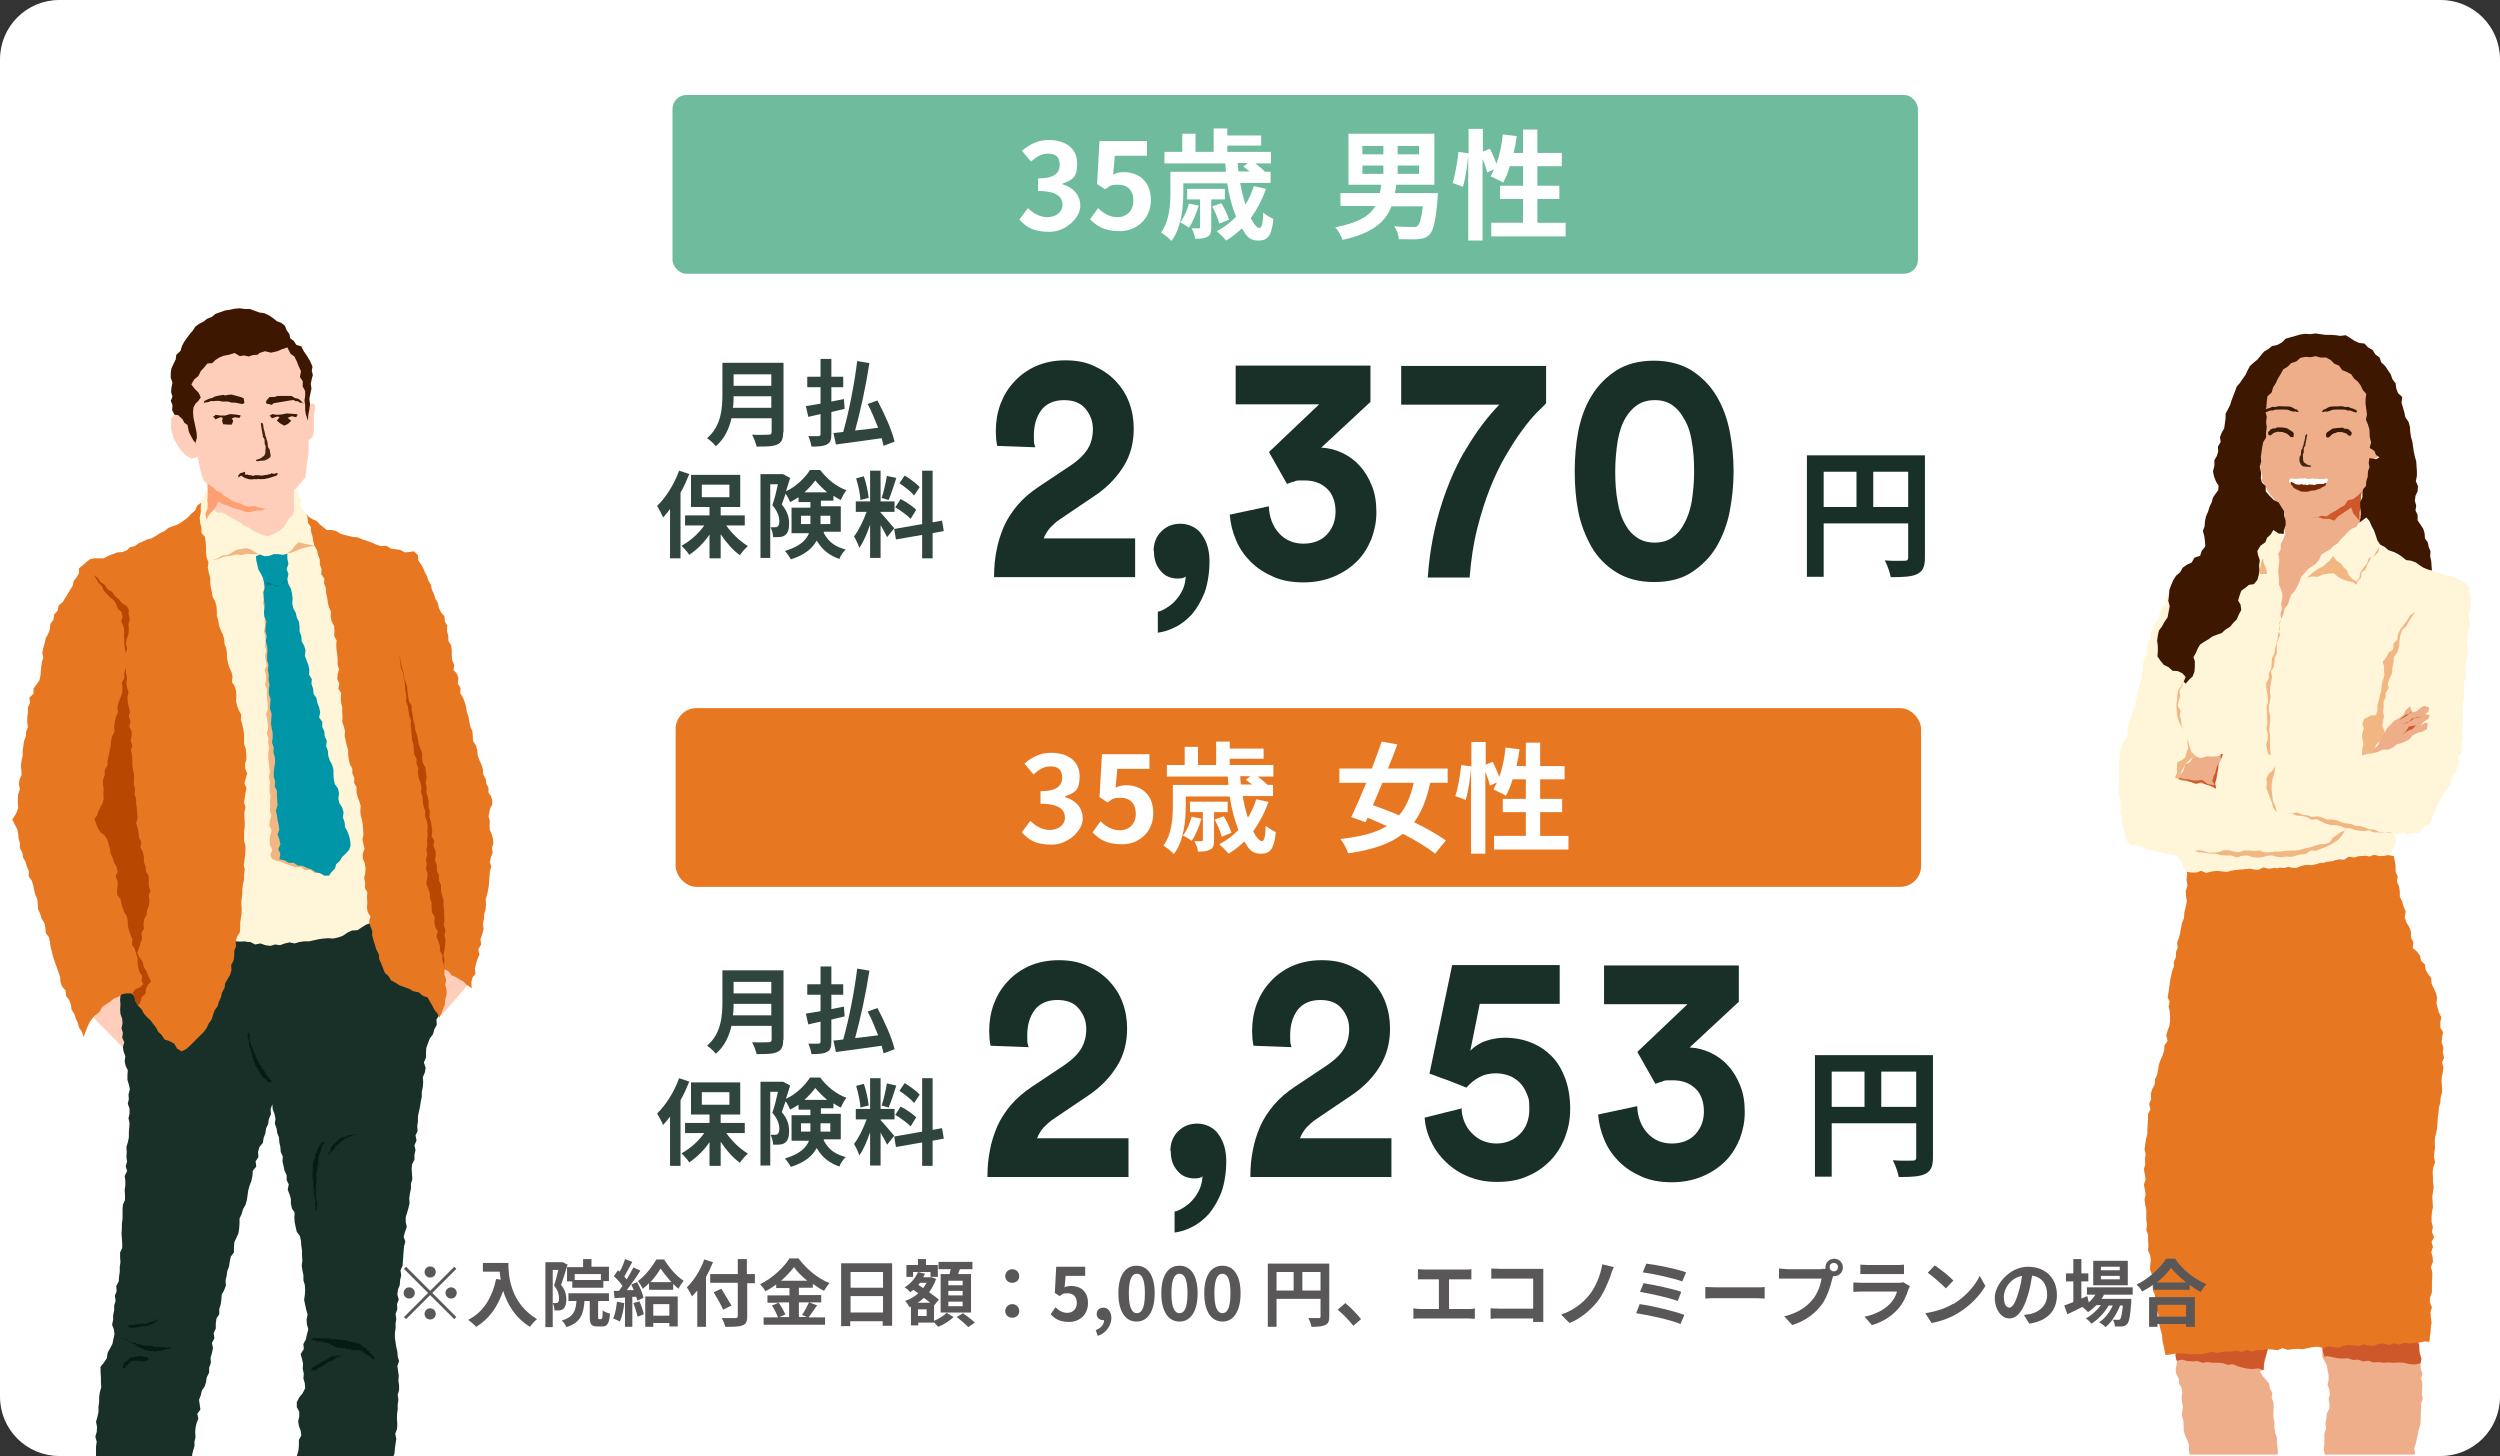<?xml version="1.0" encoding="UTF-8"?>
<svg id="_レイヤー_1" data-name="レイヤー 1" xmlns="http://www.w3.org/2000/svg" version="1.1" xmlns:xlink="http://www.w3.org/1999/xlink" viewBox="0 0 716 417">
  <rect x="0" y="0" width="716" height="417" fill="#333333" stroke="none"/>
  <defs>
    <style>
      .cls-1 {
        fill: #ffceba;
      }

      .cls-1, .cls-2, .cls-3, .cls-4, .cls-5, .cls-6, .cls-7, .cls-8, .cls-9, .cls-10, .cls-11, .cls-12, .cls-13, .cls-14, .cls-15, .cls-16, .cls-17, .cls-18, .cls-19, .cls-20, .cls-21, .cls-22 {
        stroke-width: 0px;
      }

      .cls-2 {
        fill: #3e1700;
      }

      .cls-23 {
        clip-path: url(#clippath-2);
      }

      .cls-3 {
        fill: #6ebb9d;
      }

      .cls-4 {
        fill: #e87722;
      }

      .cls-5 {
        fill: #cf582b;
      }

      .cls-6 {
        fill: #381a06;
      }

      .cls-7 {
        fill: none;
      }

      .cls-24 {
        clip-path: url(#clippath-1);
      }

      .cls-25 {
        clip-path: url(#clippath-4);
      }

      .cls-8 {
        fill: #2f453d;
      }

      .cls-9 {
        fill: #0096a8;
      }

      .cls-10 {
        fill: #183028;
      }

      .cls-11 {
        fill: #595757;
      }

      .cls-12 {
        fill: #ffa073;
      }

      .cls-13 {
        fill: #007982;
      }

      .cls-26 {
        clip-path: url(#clippath);
      }

      .cls-14 {
        fill: #732603;
      }

      .cls-27 {
        clip-path: url(#clippath-3);
      }

      .cls-15 {
        fill: #fff6d9;
      }

      .cls-16 {
        fill: #183028;
      }

      .cls-17 {
        fill: #f1b682;
      }

      .cls-18 {
        fill: #fff;
      }

      .cls-28 {
        clip-path: url(#clippath-5);
      }

      .cls-19 {
        fill: #edae89;
      }

      .cls-20 {
        fill: #041c12;
        fill-rule: evenodd;
      }

      .cls-21 {
        fill: #b74701;
      }

      .cls-22 {
        fill: #432410;
      }
    </style>
    <clipPath id="clippath">
      <rect class="cls-7" x="-26" y="85.2" width="183.5" height="333.7"/>
    </clipPath>
    <clipPath id="clippath-1">
      <rect class="cls-7" x="593.4" y="85.9" width="123.6" height="330.7"/>
    </clipPath>
    <clipPath id="clippath-2">
      <polygon class="cls-7" points="692.1 383.7 692.8 384.8 692.9 386.2 693 387.7 693.5 389.1 693.2 390.6 693.5 392 693.5 393.4 694 394.8 694 396.3 693.5 397.7 693.8 399.2 693.3 400.6 693.4 402 693.5 403.5 693.5 404.9 693.3 406.3 692.8 407.7 692.6 409.2 692.7 410.6 692.3 412 692 413.4 691.6 414.8 691.1 416.2 690.7 417.6 690.7 419 690.2 420.4 690 421.8 689.4 423.2 689.2 424.6 688.2 425.8 688.1 427.3 687.4 428.6 687.3 430.1 686.5 431.4 686.2 432.9 686 434.3 685.5 435.7 685.4 437.2 684.9 438.6 684 439.9 683.8 441.3 683.8 442.9 683.4 444.3 683 445.7 682 446.9 682 448.4 681.3 449.7 681.1 451.2 680.8 452.7 680 454 680 455.5 679.5 456.9 678.8 458.1 678.8 459.5 678.8 460.8 678.7 462.2 678.8 463.6 679.6 464.8 679.2 466.3 678.8 467.7 678.5 469.1 678.3 470.5 678.3 472 677.6 473.3 677.7 474.8 677.7 476.3 676.9 477.6 677.2 479.1 676.7 480.5 676.5 481.9 675.9 483.2 675.5 484.4 675.7 485.9 675 487.1 674.7 488.4 674.2 489.7 673.3 490.8 672.1 491.4 670.7 491.8 669.6 492.6 668.4 493.1 667 493.6 665.5 493.6 664 493.2 662.4 493.1 661 492.4 659.4 492.7 657.9 492.7 656.4 492.3 654.7 492.3 653.8 490.9 652.9 489.7 654 488.7 654.4 487.4 655.3 486.4 655.5 485.1 655.9 483.9 656.2 482.4 656.5 481 657 479.6 657.9 478.4 658.1 476.9 658.7 475.6 658.7 474.1 659.5 472.8 659.8 471.4 660 469.9 660.9 468.7 661.5 467.3 662.4 466.1 662.3 464.6 663.2 463.4 663.3 461.9 664.4 460.8 664.6 459.3 664.9 457.7 665.2 456 666 454.5 665.6 453 665.8 451.7 666 450.3 666.1 448.9 666.2 447.5 666.4 446.1 666.3 444.7 666.4 443.3 666.5 441.9 666.7 440.5 666.5 439.1 666.1 437.7 666.1 436.3 666.5 434.9 666.5 433.4 666.2 432 666.1 430.6 666 429.2 666.2 427.8 666.3 426.3 665.6 425 665.5 423.5 665.4 422.1 665.6 420.7 665.9 419.3 665.6 417.8 665.3 416.4 665.8 415 665.8 413.5 665.6 412 666.1 410.6 665.8 409.1 666.3 407.7 666.2 406.1 667 404.9 666.7 403.5 667 402.1 666.9 400.7 666.6 399.3 667.1 397.9 666.6 396.6 666.6 395.2 666.5 393.8 666.5 392.4 666.2 391.1 665.8 389.7 665.7 388.4 665.3 387.2 665.1 385.9 664.7 384.9 666 384.7 667.5 384.7 668.9 384.2 670.4 384.3 671.8 384.3 673.3 384 674.7 384.5 676.2 384.2 677.6 384.4 679.1 384 680.5 384 682 383.7 683.5 384.2 684.9 383.6 686.4 383.8 687.8 383.8 689.3 383.6 690.7 383.5 692.1 383.7"/>
    </clipPath>
    <clipPath id="clippath-3">
      <polygon class="cls-7" points="649.6 384.6 649.5 386.4 649.1 387.8 648.6 389.3 648.4 390.7 648.3 392.3 647.2 392.7 648.1 394.2 649.1 395.2 649.3 396.5 649.9 397.8 650.3 399 650.9 400.3 651.1 401.6 650.9 403 650.9 404.5 651.6 405.9 651.9 407.3 651.7 408.8 651.4 410.3 652 411.8 652.2 413.2 651.8 414.7 651.8 416.2 652.1 417.6 652.2 419.1 652.2 420.6 652 422 651.9 423.5 652.3 425 652.3 426.5 651.9 427.9 651.8 429.4 651.3 430.8 651.5 432.3 651 433.7 651 435.1 650.9 436.5 650.5 437.9 650.8 439.3 651.1 440.7 651.1 442.1 650.6 443.5 651 444.9 650.9 446.4 651.1 447.8 651.1 449.2 651.3 450.6 651.3 452 651.7 453.3 651.5 454.8 651.9 456.2 652.8 457.3 653.2 458.7 653.8 460.1 654.3 461.5 654.2 463.1 654.8 464.5 655.2 466 655 467.4 654.4 468.7 653.9 469.9 653 471 652.8 472.4 652.1 473.6 651.7 474.9 651 476 650.5 477.5 649.7 478.7 649.1 480.1 648 481.2 647 482.4 646.3 483.8 645.5 485 644.9 486.4 643.9 487.6 643.3 489.1 641.7 489.3 640.1 489.3 638.6 489.5 637.1 489.6 635.6 490.2 634.1 490.4 632.5 490.2 631.4 488.8 630.4 487.3 630.9 486 631.5 484.8 632.4 483.8 632.8 482.6 633.1 481.2 633.2 479.7 633.2 478.3 633.9 476.9 634.4 475.6 634.4 474.1 635.1 472.8 635 471.3 635.6 470 635.9 468.6 636.3 467.2 637 465.9 637.4 464.5 637.3 463 637.1 461.6 636.2 460.2 636.7 458.8 636.1 457.4 636.3 455.9 635.7 454.6 635.4 453.2 635 451.9 634.3 450.6 634.2 449.1 634.1 447.7 633.7 446.3 633.7 444.9 632.8 443.7 632.5 442.3 632.3 440.9 631.8 439.5 631.6 438.1 631.6 436.7 631.4 435.3 631.1 433.9 630.4 432.6 630.3 431.2 629.6 429.9 629.2 428.4 628.9 426.9 628.5 425.5 628.6 423.9 628.4 422.4 627.8 420.9 627.6 419.4 627.8 417.9 627.6 416.5 626.8 415.2 626.9 413.7 626.5 412.4 625.7 411.1 625.9 409.6 625.7 408.2 625.1 406.9 625.5 405.5 625.4 404.2 625.1 402.9 625.2 401.6 625.3 400.2 624.8 399 625 397.5 624.4 396.2 623.5 395 623.3 393.6 623.4 392.2 623.6 390.8 623.3 389.5 623 388.1 623.5 386.7 623.4 385.4 623.4 384.1 624.7 384.1 626.2 384 627.6 384.3 629.1 384 630.6 384 632 384.4 633.5 384.2 634.9 384.4 636.4 384.6 637.8 384.7 639.3 384.6 640.8 384.4 642.2 384.6 643.7 384.8 645.1 385 646.6 384.8 648.1 384.8 649.6 384.6"/>
    </clipPath>
    <clipPath id="clippath-4">
      <polygon class="cls-7" points="634.4 224.3 634.8 223 635 221.6 635.3 220.2 635.4 218.7 636.1 217.5 636.7 215.8 635.2 216.2 633.7 217 632.1 216.8 630.5 217.1 628.9 217.1 627.8 216.9 627 218.1 625.8 219 625.1 220.3 624.3 221.6 623.8 223.1 625 223.3 626.3 223.5 627.5 224.1 628.7 224.6 630.4 224 631.8 224.7 633.2 225.1 634.7 225.9 634.4 224.3"/>
    </clipPath>
    <clipPath id="clippath-5">
      <polygon class="cls-7" points="679.2 215.8 679.9 214.5 680.8 213.4 681.1 212 682 210.9 683 209.9 683.9 208.8 685.1 207.9 686.1 206.8 687.2 205.8 688.3 204.8 689.3 203.7 690.2 202.6 690.9 204.1 692.2 203.9 693 202.8 694.3 202.6 695.8 202.2 695.8 204 695 204.4 696.2 204.8 695.8 206.3 694.4 206.9 693 207.3 694.6 207 695 207.5 695 208.6 693.7 209.3 692.3 209.9 691 210.8 689.9 211.7 688.5 212 687.3 212.5 686.6 213.6 685.5 213.9 683.9 214.5 682.3 214.7 680.9 215.5 679.2 215.8"/>
    </clipPath>
  </defs>
  <path id="_長方形_1545" data-name="長方形 1545" class="cls-18" d="M17,0h682c9.4,0,17,7.6,17,17v383c0,9.4-7.6,17-17,17H17c-9.4,0-17-7.6-17-17V17C0,7.6,7.6,0,17,0Z"/>
  <g class="cls-26">
    <g>
      <path class="cls-1" d="M36.1,283.5s-6.5,2.7-9.2,8.1l9.2,9.3v-17.4Z"/>
      <polygon class="cls-1" points="125 276.1 126.3 291 134.1 281.9 131 276.1 125 276.1"/>
      <polygon class="cls-1" points="51.3 128.3 53.1 130.4 54.9 131.4 56.6 130.8 57.1 133.2 57.5 135.2 58.4 137.7 59.5 138.7 59.4 142.5 59.4 144.7 59.1 148.7 78.1 156.8 85.3 149.9 84.3 146.3 84.3 140.4 86.4 138 87.5 136.6 87.8 133.7 88.4 129.6 88.4 126 89.5 125.2 89.9 123.7 89.9 122.3 89.9 120.3 89.9 118.8 90.2 117 90.2 116.1 89.6 115.5 88.4 116 88.4 109 87.9 103.1 84.3 99.7 78.9 94.4 73.3 94.4 57.1 99.5 53.1 108 53.1 112.2 53.9 121.7 52.7 120.3 51.3 119.1 50 118.6 49 120 49 122.8 49.7 125.5 51.3 128.3"/>
      <g>
        <polygon class="cls-4" points="44.2 474.4 44.9 475.6 45.3 477 46 478.3 46.6 479.7 46.5 481.2 47 482.6 47 484.2 46.3 485.3 46.8 486 46.9 487.5 46.8 489 47.1 490.6 45.6 491.2 44.2 491.6 42.9 492.3 41.5 492.6 40.1 492.8 38.7 493.1 37.2 492.9 35.8 493.4 35.8 494.7 35 495.7 34.4 497 33.4 498 32 498.5 30.6 499 29.2 499.1 27.9 499.6 26.5 499.9 25.1 500.3 23.7 500.7 22.2 500.7 20.8 500.5 19.4 500.6 18 501 16.5 500.6 15.1 501.2 13.7 501.1 12.2 501 10.9 500.7 9.5 500.4 8.2 499.8 7.2 498.8 6.7 497.5 7.2 496.2 7.5 494.8 7.9 493.5 8.7 492.3 9.5 491 10.9 490.6 11.7 489.6 13 489 14 488.2 14.9 487.1 15.8 486.1 17 485.1 18.2 484 19.1 482.7 19.9 481.6 21 480.7 21.9 479.8 22.8 478.9 23.4 477.6 24.3 476.6 25 475.4 25.8 473.6 26.7 472.7 28.1 472.4 29.4 471.9 30.8 472 32.2 472 33.5 471.9 34.9 471.8 36.3 472 37.7 472.1 39.1 472.6 40.4 473 41.7 473.3 43 473.8 44.2 474.4"/>
        <polygon class="cls-4" points="84.4 471.4 84 472.7 83.8 474.1 83.3 475.4 83.2 476.8 83.4 478.2 82.7 479.6 83.1 481 83.4 482.4 83.1 483.1 83 484.4 83.1 485.7 82.9 487 82.9 488.3 84.1 489 85.4 489.5 86.9 489.2 88.1 490.1 89.5 490.3 90.9 490.4 92.2 490.6 93.5 490.9 95 491.4 96.6 491.8 98 492.8 98.6 494 99.6 495.1 100.8 495.8 102 496.6 103.4 497.1 104.9 497 106.4 497.1 107.8 497.1 109.2 496.7 110.7 496.7 112.1 497.1 113.5 496.8 115 496.7 116.4 496.5 117.8 496.6 119.3 496.7 120.6 496 122.2 496.3 123.5 495.7 124.4 494.8 124.8 493.4 124.5 491.9 123.9 490.6 123 490.3 123.1 488.7 122.3 487.5 121.8 486.2 120.5 485.6 119.2 484.9 117.9 484 116.7 483.2 115.4 482.5 113.9 482 112.8 481 111.6 480.3 111 479.1 109.8 478.4 108.8 477.5 107.9 476.5 107.2 475.4 106.5 474.3 105.6 473.3 105 472.3 104.6 471.2 104 470.2 103.1 469.2 101.9 468.7 100.7 468 99.3 468.2 98.1 468.5 96.8 468.8 95.4 468.8 94.3 469.5 92.9 469.8 91.9 470.6 90.7 471.2 89.2 471.4 88.2 472.5 86.8 472.4 85.4 472.4 84.4 471.4"/>
      </g>
      <polygon class="cls-10" points="39.2 265.9 40.7 266 42.1 266.2 43.4 266.9 44.9 266.9 46.2 267.2 47.7 267.1 49 267.5 50.5 267.3 51.8 268 53.2 268.2 54.6 268.4 56 268.6 57.4 268.8 58.9 268.6 60.3 268.8 61.7 268.8 63.1 269.1 64.4 269.6 65.9 269.4 67.3 269.5 68.7 269.6 70 269.6 71.5 269.8 72.9 269.7 74.2 269.4 75.6 269.3 77 269.3 78.4 269 79.9 269.4 81.2 269 82.6 268.9 84 268.6 85.4 268.4 86.8 268.5 88.2 268.2 89.5 267.8 91 267.9 92.3 267.3 93.7 267 95 266.5 96.5 266.8 97.8 266.3 99.1 265.8 100.4 265.2 101.8 265 103.2 264.6 104.4 264 105.7 263.3 107.2 263.4 108.5 262.6 110 262.7 111.4 262.6 112.8 262.2 114.2 262.1 115.6 261.3 117 261.3 118.5 261.1 119.8 260.8 120.4 262 120.3 263.5 120.7 264.9 120.9 266.3 121.4 267.7 122.2 268.9 122.4 270.4 122.5 271.8 123.3 273.1 123.7 274.5 123.6 276 124.3 277.3 124.8 278.6 125 280 125 281.5 125.6 282.9 126.1 284.2 126.5 285.6 126.3 286.9 126.2 288.1 126 289.3 125.8 290.7 125 292 125.1 293.5 124.4 294.8 124 296.2 123.1 297.4 122.6 298.7 122.1 300.1 122 301.5 122 302.9 121.4 304.3 121.9 305.8 121.7 307.1 121.1 308.5 121.2 309.9 121.1 311.3 120.8 312.7 120.8 314.1 120.5 315.5 120.3 316.9 120 318.3 119.7 319.7 119.7 321.1 119.5 322.5 119.6 323.9 119 325.2 119.3 326.6 118.7 328 119 329.4 118.7 330.7 118.7 332.1 118 333.5 117.9 334.8 118 336.3 118.1 337.7 117.7 339 117.7 340.4 117.4 341.8 117.2 343.2 117.3 344.6 117 345.9 116.6 347.3 116.2 348.6 116.2 350 116.5 351.4 116 352.8 115.6 354.2 116.1 355.6 115.7 357 115.6 358.3 115.5 359.7 115.4 361.1 115.3 362.5 114.7 363.8 114.9 365.3 114.6 366.6 114.5 368 114 369.3 113.8 370.7 114.2 372.2 113.7 373.5 113.8 374.9 113.3 376.3 113.5 377.7 113.3 379 113.3 380.4 113.1 381.8 113.1 383.1 113.3 384.5 113.5 385.8 113.8 387.1 113.9 388.5 114.3 389.8 113.8 391.2 114 392.6 114.2 394 114.1 395.4 114.3 396.8 114.3 398.1 113.9 399.5 114.1 400.9 113.9 402.3 113.9 403.7 113.7 405.1 113.7 406.5 113.8 407.9 113.7 409.3 113.2 410.6 113.5 412.1 113.3 413.4 113.1 414.8 113 416.2 112.5 417.6 112.4 418.9 112.7 420.4 112.3 421.7 112.4 423.1 112.3 424.5 112.1 425.9 111.7 427.3 111.6 428.7 111.5 430.1 111.5 431.5 111.1 432.8 111.4 434.3 111 435.6 111 437 110.8 438.4 110.6 439.8 110.2 441.2 110.6 442.6 110.3 444 109.8 445.3 110.1 446.7 109.5 448.1 109.4 449.5 109.4 450.9 109.7 452.3 109 453.6 109 455.1 109.2 456.5 108.9 457.8 108.5 459.2 108.3 460.6 108.3 462 108.1 463.4 108.4 464.8 107.9 466.2 108.2 467.6 107.9 469 107.6 470.3 107.6 471.7 107.7 473.2 106.6 471.9 105.6 471 104.7 469.9 103.4 469.2 101.9 469 100.5 468.5 99.1 469.1 97.6 468.9 96.3 469.5 94.8 469.7 93.7 470.7 92.3 471 91 471.7 89.8 472.5 88.6 472.8 87.4 472.5 86.5 471.5 85.6 470.6 84.5 470 84.4 468.6 83.5 467.3 83.5 465.8 83 464.4 82.8 463 82.5 461.7 82.4 460.4 82.7 459.1 82.9 457.7 82.5 456.4 82.5 455.1 82.8 453.8 82.8 452.5 82.8 451.2 82.6 449.8 82.7 448.4 82.7 447.1 83.1 445.7 82.9 444.3 82.6 443 82.6 441.6 82.7 440.2 82.6 438.9 82.8 437.5 82.5 436.1 83.1 434.8 82.6 433.4 83.1 432 82.7 430.7 83.1 429.3 82.8 427.8 83.1 426.5 83.8 425.1 83.8 423.7 84.4 422.3 84.5 420.9 84.9 419.5 84.7 418.1 85.1 416.7 85.5 415.3 85.6 413.9 85.6 412.4 86.3 411.1 86.1 409.7 85.6 408.4 85.4 407.1 85.7 405.7 85.7 404.3 85 403 85 401.6 85.7 400.2 86.7 399 87.4 397.6 87.3 396.2 86.9 394.8 87 393.4 86.7 392 86.8 390.6 86.5 389.2 86.1 387.8 87 386.4 86.9 384.9 87.6 383.6 87.9 382.2 88.3 380.7 87.9 379.3 87.8 377.9 88.1 376.5 87.7 375.1 87.4 373.7 87.1 372.3 87.3 370.9 87.4 369.5 87.3 368 86.9 366.7 86.9 365.2 86.6 363.8 86.4 362.5 86.6 361 86.5 359.6 86.5 358.2 86.3 356.8 86.2 355.4 85.9 354 85 352.8 84.7 351.5 84.4 350.1 84.3 348.7 84.4 347.3 83.6 346.1 83.3 344.7 83.3 343.3 82.9 342 82.4 340.7 82.7 339.2 82.1 338 82.1 336.6 81.5 335.3 81.2 333.9 80.9 332.6 81 331.2 80.4 329.9 80.3 328.5 80 327.2 79.9 325.8 79.4 324.5 79.2 323.1 78.7 321.8 78.9 320.4 78.6 319 78.1 317.7 78 316.3 77.5 317.6 77.6 319.1 77 320.5 76.8 321.9 76.2 323.2 76 324.6 75.5 325.9 75.3 327.3 74.3 328.5 73.9 329.9 74 331.4 73.2 332.6 73.4 334.1 72.4 335.3 72.3 336.8 72 338.2 71.5 339.5 71.1 340.9 70.9 342.3 70.7 343.7 70.3 345.1 69.6 346.3 69.2 347.7 68.6 349 68.6 350.4 68.5 351.8 68.3 353.2 67.7 354.5 67.1 355.8 67 357.2 67 358.7 66.1 359.9 65.8 361.3 65.6 362.7 65.1 364 64.9 365.4 64.6 366.7 64.7 368.2 64.2 369.5 63.5 370.8 63.4 372.2 63.2 373.6 62.8 374.9 62.8 376.4 62 377.6 61.8 379 61.8 380.5 61.2 381.8 61.4 383.3 60.7 384.6 61 386.1 60.7 387.5 60.3 388.9 60.4 390.3 59.9 391.7 59.9 393.1 59.2 394.5 59 395.9 58.6 397.1 57.8 398.3 57.5 399.6 57 400.9 57.2 402.3 57.4 403.7 56.5 404.9 56.8 406.3 56.3 407.6 56 408.9 55.9 410.2 56 411.6 55.7 412.9 55.7 414.2 55.3 415.5 55 416.8 55.4 418.2 54.6 419.6 55.1 421 54.5 422.4 54.7 423.7 54.8 425.1 54.6 426.5 54.4 427.9 54.4 429.3 54.3 430.6 54.6 432 54.2 433.4 53.9 434.8 54 436.1 54 437.5 54.1 438.9 54 440.3 53.7 441.7 53.4 443 53.3 444.4 53 445.8 53.1 447.2 52.8 448.5 52.9 449.9 52.7 451.3 52.7 452.7 52.3 454 52.2 455.4 51.9 456.8 51.4 458.1 51.6 459.5 51.3 460.9 51 462.2 50.5 463.5 50.2 464.9 50.4 466.4 49.6 467.6 49.4 468.9 48.6 470.1 48.3 471.4 47.7 472.6 47.2 473.8 46.5 475 46.4 476.5 46.7 477.9 46.6 479.4 45.6 478.1 44.4 477.4 43.4 476.5 42.2 475.9 41.1 475.1 40 474.3 38.6 474 37.4 473.4 36.2 472.6 34.9 472.5 33.6 471.9 32.2 472.3 30.8 472.1 29.5 472.5 28.2 472.9 27.1 473.8 26 474.5 25.1 475 24.6 473.7 24.4 472.3 24.5 471 24.9 469.6 24.6 468.2 24.7 466.9 24.5 465.5 24.5 464.1 25.1 462.8 24.5 461.4 24.6 460 24.5 458.7 24.7 457.3 24.9 456 25.8 454.9 26.4 453.6 27.4 452.4 27.3 450.9 28.2 449.6 28.2 448.1 28.2 446.7 27.5 445.3 27.5 443.9 27.6 442.4 27.2 441 27.1 439.6 26.9 438.2 27 436.8 26.8 435.4 26.4 434 26.5 432.6 26.3 431.2 26.4 429.8 26.5 428.4 26.5 427 26.9 425.6 26.8 424.1 26.8 422.7 26.8 421.3 27.2 419.9 27.4 418.5 27.5 417.1 27.5 415.7 27.5 414.3 27.7 412.9 27.3 411.5 27.7 410.1 27.8 408.7 27.5 407.2 27.9 405.8 28.2 404.4 28.2 402.9 28.4 401.5 28.4 400.1 28.6 398.7 29 397.3 28.9 395.8 28.9 394.4 28.8 392.9 28.8 391.4 29.8 390.2 30.6 389 30.8 387.5 31.5 386.2 32.2 384.9 32.5 383.4 32.8 382.1 32.6 380.7 32.1 379.4 32.4 378 32.4 376.7 32.7 375.3 32.7 373.9 33.1 372.6 32.9 371.1 33.4 369.8 33.3 368.3 34 367 34.1 365.6 34.3 364.2 34.3 362.8 34.5 361.5 34.4 360.1 34.4 358.7 35 357.4 35 356 34.9 354.6 34.8 353.2 34.9 351.9 34.9 350.5 35.1 349.1 35.1 347.7 35.1 346.4 35.2 345 35.8 343.7 35.8 342.3 35.7 340.9 35.9 339.5 35.9 338.2 35.7 336.8 36.4 335.4 36 334 36.4 332.7 36.2 331.3 36.3 329.9 36.2 328.5 36.6 327.2 36.9 325.8 36.9 324.5 37 323.1 37.1 321.7 36.8 320.3 37.1 318.9 37.1 317.5 36.6 316.1 36.9 314.8 36.8 313.4 37.2 312 36.9 310.6 36.5 309.3 36.5 307.9 36.6 306.5 36 305.3 35.7 303.9 35.9 302.5 35.4 301.2 35.2 299.9 35.6 298.5 35 297.2 35.2 295.8 34.8 294.5 35.1 293.1 35 291.8 34.5 290.4 34.4 289.1 34.5 287.7 34.4 286.4 34.5 285 34.5 283.6 34.4 282.3 34.5 280.9 34.3 279.6 34.2 278.2 34.4 276.9 35 275.8 35.6 274.6 35.6 273.2 36.7 272.2 36.9 270.8 37.6 269.7 38.2 268.5 39 267.4 39.2 265.9"/>
      <g id="Shape_64" data-name="Shape 64">
        <path class="cls-20" d="M30.3,452.2l-.6.5-.6.5-.7.4-.4.7-.5.6.7.2h.8c0-.1.7-.4.7-.4l.8.2.7-.3.8.2.7-.4.7-.2.7-.3.9.2.6-.5.7-.3.3-.7.3-.8-.6-.7v-.9s-.8-.4-.8-.4v-.9s-.7-.4-.7-.4l-.7-.4-.3-.8-.5-.6-.7-.4-.7-.4-.5-.6-.3-.8-.7-.4-.7-.3-.7-.7.2,1,.4.7.2.8.5.7v.9c-.1,0,.2.7.2.7l.5.7v.8c0,0,0,.8,0,.8l.3.8-.2.8-.5.7h0s0,0,0,0ZM49.7,386h-.4c0,.1-.4.1-.4.1l-.3-.2h-.4c0,0-.4.2-.4.2l-.3-.2h-.4s-.3-.1-.3-.1h-.4s-.4,0-.4,0h-.3c0-.1-.4-.1-.4-.1h-.4s-.4,0-.4,0h-.4c0,0-.3-.2-.3-.2h-.3c0,0-.4-.1-.4-.1h-.4c0,0-.3,0-.3,0h-.4s-.4,0-.4,0h-.3c0,0-.4-.1-.4-.1h-.3c0,0-.3-.3-.3-.3h-.4c0,0-.4,0-.4,0h-.3c0-.1-.3-.3-.3-.3l-.3-.2h-.3c0,0-.4,0-.4,0l-.3-.2h-.3c0-.1-.3-.3-.3-.3h-.3c0,0-.3-.3-.3-.3h-.4s-.3-.4-.3-.4h-.4c0,0-.4,0-.4,0l-.2-.2h.3s.3.3.3.3h.3c0,.1.3.3.3.3l.3.2h.3c0,.1.4.2.4.2l.3.3h.4c0,0,.2.4.2.4h.4s.3.2.3.2h.3c0,.1.2.5.2.5h.3c0,0,.3.3.3.3h.3c0,.1.3.3.3.3h.4s.2.3.2.3h.4c0,0,.2.3.2.3h.4s.4,0,.4,0l.3.2h.3c0,0,.4,0,.4,0h.4c0,0,.3,0,.3,0l.4.2h.3c0,0,.3-.2.3-.2h.4c0,.1.4,0,.4,0h.3c0,0,.3-.1.3-.1l.3-.2h.4c0,.1.3,0,.3,0l.3-.2h.3s.4,0,.4,0l.3-.2h.3s.3-.1.3-.1h0,0ZM41.2,379.8h.4c0,0,.4-.1.4-.1h.4s.3-.2.3-.2h.4s.3-.3.3-.3h.4c0,0,.3-.2.3-.2l.2-.3.3-.2.3-.2.3-.2.2-.2h-.3c0,0-.4.1-.4.1l-.3.2-.3.2h-.4s-.3.2-.3.2h-.4s-.3.2-.3.2h-.3c0,.1-.3.3-.3.3h-.4c0-.1-.3,0-.3,0h-.4c0,0-.3,0-.3,0h-.3c0,0-.3.2-.3.2l-.4-.2-.3.3-.4-.2h-.3c0,.1-.3.3-.3.3h-.4c0-.1-.3-.1-.3-.1h-.3c0,.1-.3.2-.3.2h-.3s-.4.2-.4.2l.3.3h.4s.3.2.3.2h.4s.3,0,.3,0h.3s.3-.1.3-.1h.4c0,.1.3,0,.3,0l.3-.2h.3s.4,0,.4,0h.3c0-.1.3-.2.3-.2h.3c0,0,0,0,0,0h0ZM36.9,389.4l-.3.2-.3.2-.2.3h-.4c0,0-.2.4-.2.4v.4c-.1,0-.3.3-.3.3v.3c0,0-.2.4-.2.4h.2c0,0,.3,0,.3,0l.3-.2.2-.3.2-.3.3-.2.2-.3h.4c0-.1.2-.5.2-.5l.3-.2.3-.2h.4c0,.1.3,0,.3,0h.3c0,0,.3,0,.3,0h.3c0,.1.4,0,.4,0l.3.2.4-.2.3.3h.4c0,0,.3-.3.3-.3h.4s.3-.1.3-.1l.3-.3v-.2c0,0-.3-.2-.3-.2l-.3-.3h-.4s-.4,0-.4,0l-.3-.2h-.4s-.4,0-.4,0h-.4s-.3.1-.3.1h-.4c0-.1-.3,0-.3,0l-.3.2h-.3c0,0-.4,0-.4,0l-.3.2h-.3c0,.1-.3.3-.3.3h0ZM75.6,308.7l.3.2.3.3.3.3.2.4h.4c0,0,.4,0,.4,0l.4.2-.2-.3v-.4c-.1,0-.4-.3-.4-.3l-.3-.3v-.3c-.1,0-.4-.3-.4-.3l-.3-.3-.2-.3-.2-.3v-.4c-.1,0-.3-.3-.3-.3l-.2-.3-.3-.2v-.4c0,0-.3-.3-.3-.3l-.2-.3-.2-.3-.2-.3-.2-.3v-.4c0,0-.3-.3-.3-.3l-.3-.3v-.3c-.1,0-.2-.4-.2-.4v-.4c0,0-.2-.3-.2-.3l-.3-.3v-.3c0,0-.2-.3-.2-.3v-.4c0,0-.3-.3-.3-.3v-.4c0,0-.3-.3-.3-.3v-.4c0,0-.1-.3-.1-.3l-.2-.3v-.4c0,0-.1-.4-.1-.4v-.4s0-.4,0-.4v-.4c0,0,0-.4,0-.4l-.2-.3h-.2c0-.1-.2.2-.2.2v.4c0,0,0,.4,0,.4l.2.4v.4c0,0,.2.4.2.4v.4c-.1,0,0,.3,0,.3v.4s.1.3.1.3v.4s.3.3.3.3v.4c0,0,.2.3.2.3v.4c-.1,0,.1.3.1.3l.2.3v.4s0,.3,0,.3l.2.3.2.3v.4c0,0,0,.4,0,.4l.2.3.2.3v.4s.2.3.2.3l.2.3.2.3.3.3v.4s.2.3.2.3l.3.3.2.3v.4c0,0,.4.2.4.2l.2.3.2.3h0s0,0,0,0Z"/>
      </g>
      <g id="Shape_63" data-name="Shape 63">
        <path class="cls-20" d="M92.2,384.3h.4s.4.2.4.2h.4c0,.1.4.1.4.1l.3.2h.4c0,.1.3.3.3.3l.4.2h.4c0,.1.3.4.3.4l.3.2h.4c0,0,.4,0,.4,0l.3.2h.4c0,0,.4,0,.4,0h.4s.4,0,.4,0l.3.3h.4c0-.1.4,0,.4,0h.4c0,0,.3.2.3.2h.4c0-.1.4.1.4.1h.4c0,0,.4,0,.4,0h.4c0,0,.4,0,.4,0l.4.2.3.2.3.2.3.2.2.3.3.2h.4c0,0,.2.4.2.4h.4s.3.3.3.3l.3.3.3.3h.4s.3.3.3.3l.3.2-.3-.2-.2-.3v-.4c0,0-.3-.3-.3-.3l-.2-.3-.2-.3-.2-.3-.4-.2v-.4c-.1,0-.5-.2-.5-.2l-.3-.2-.2-.4-.3-.3h-.4c0,0-.3-.3-.3-.3l-.3-.2-.2-.3-.3-.2-.3-.2h-.4c0-.1-.4-.2-.4-.2h-.4c0,0-.4-.2-.4-.2h-.4c0,0-.4-.1-.4-.1l-.3-.2h-.4c0-.1-.4-.2-.4-.2h-.4c0,0-.4-.1-.4-.1h-.4s-.4,0-.4,0h-.4s-.3-.2-.3-.2h-.4c0,0-.4,0-.4,0h-.4s-.3-.2-.3-.2l-.4.2h-.4c0-.1-.4-.3-.4-.3h-.4s-.4,0-.4,0h-.4c0-.1-.4,0-.4,0h-.4s-.4,0-.4,0h-.4c0-.1-.4,0-.4,0h-.4c0,0-.4-.2-.4-.2h-.4s-.3.2-.3.2h-.4c0,0,0,.3,0,.3l.3.3h.4c0,0,.3.1.3.1l.3.2h.4c0,0,.4,0,.4,0h.4s0,0,0,0h0ZM89.5,392.4h.3c0,0,.4.1.4.1h.4c0-.1.2-.5.2-.5l.3-.2.3-.2h.4s.3-.2.3-.2l.3-.2.3-.2.3-.2.3-.3.3-.2.3-.2.3-.2h.4s.3-.1.3-.1l.3-.2.3-.2h.3c0-.1.3-.4.3-.4l.3-.2.3-.2h.4s.3-.1.3-.1l.3-.2h-.4s-.4-.2-.4-.2l-.4.3h-.4c0,0-.4-.1-.4-.1h-.4c0,.1-.4.3-.4.3h-.4s-.3.4-.3.4l-.3.2-.3.2h-.4c0,0-.3.4-.3.4h-.4c0,.1-.4.2-.4.2l-.3.2-.3.3-.3.2-.3.2h-.4c0,.1-.2.5-.2.5h-.4c0,.1-.4.3-.4.3l-.2.4-.2.3v.4s0,0,0,0h0ZM104,439.3v-.3s-.4-.2-.4-.2l-.2-.3-.3-.2-.3-.2-.3-.3-.2-.3-.3-.2h-.4c0-.1-.2-.5-.2-.5h-.4c0-.1-.2-.4-.2-.4l-.2-.4-.2-.3-.4-.2v-.4c-.1,0-.3-.3-.3-.3v-.4c-.1,0-.3-.4-.3-.4v-.4s-.2-.3-.2-.3l-.2-.4v-.4s-.1-.4-.1-.4l-.3-.3v-.4s-.2-.3-.2-.3v-.4c-.1,0-.1-.4-.1-.4v-.4c0,0-.4-.3-.4-.3v-.4c-.1,0-.2-.4-.2-.4v-.4s-.1-.4-.1-.4l-.2-.4-.4-.3-.4.2v.4c-.1,0-.2.4-.2.4v.4s0,.4,0,.4l-.2.4v.4c0,0-.1.4-.1.4v.4s0,.4,0,.4v.4c.1,0,.2.4.2.4v.4c.1,0,0,.4,0,.4v.4c0,0,.2.3.2.3l.2.3v.4c0,0,.3.3.3.3v.4s0,.4,0,.4l.2.3.2.3.2.4h.4c0,.1.3.4.3.4l.3.2.2.3h.4c0,.1.3.4.3.4l.3.3.3.2h.4c0,.1.3.3.3.3l.3.2.3.3h.4s.3.3.3.3l.3.2h.4s.4.2.4.2h.4s0,0,0,0h0ZM98.3,445.1l.3.2.3.3h.4c0,0,.3.2.3.2l.3.2.3.2h.4c0,0,.3.1.3.1h.4c0,0,.3.2.3.2h.4c0,.1.3.4.3.4h.8c0,0,.4.2.4.2h.4c0,0,.4-.2.4-.2h.4c0,0-.4-.1-.4-.1h-.4c0,0-.3-.4-.3-.4l-.3-.2h-.4c0,0-.4,0-.4,0l-.4-.2-.3-.3h-.4c0-.1-.3-.3-.3-.3h-.4c0-.1-.4-.3-.4-.3h-.4c0,0-.4-.2-.4-.2h-.4c0-.1-.4-.2-.4-.2l-.3-.3-.3-.2-.3-.2-.3-.2-.3-.2h-.4c0,0-.3-.2-.3-.2h-.4c0-.1-.2-.5-.2-.5l-.3-.2h-.4c0-.1-.3-.2-.3-.2l-.2-.4h-.4l-.3-.3-.2-.3-.3-.2-.3-.2-.3-.3v.5c0,0,.3.3.3.3l.2.3.2.4h.4c0,.1.2.4.2.4l.2.3.3.2h.4c0,.1.3.3.3.3l.3.2.3.3h.4s.3.3.3.3l.3.3h.4s.3.2.3.2l.4.2h0s0,0,0,0ZM98.6,448.9h-.4c0,0-.4-.1-.4-.1h-.4s-.4.2-.4.2l-.4-.2-.4.2h-.7c0,.1-.4.2-.4.2l-.4-.2-.3.2h-.4s-.3.2-.3.2h-.4c0-.1-.3.2-.3.2h-.4c0,0-.3.2-.3.2h-.3c0,.1-.4.3-.4.3l-.3.3h-.4c0,0-.3.3-.3.3l-.3.2-.3.2-.4.2-.3.5.4-.2h.4s.3-.3.3-.3h.4s.4,0,.4,0h.4s.3-.3.3-.3h.4s.4-.2.4-.2h.4c0,0,.4-.1.4-.1h.4c0,.1.4,0,.4,0h.4s.4,0,.4,0h.4s.4-.2.4-.2l.4.2h.4c0,0,.4-.1.4-.1l.4.2h.4c0,0,.4-.1.4-.1h.4s.4,0,.4,0l.4.2h.4s.4,0,.4,0h.4s.4,0,.4,0h.4s.4,0,.4,0h.4s.4,0,.4,0h.4c0,.1.4.1.4.1h.4s.4,0,.4,0h.4s.4-.2.4-.2h.4c0,0,.4-.2.4-.2l.4.2h.8c0-.1.4-.2.4-.2l.4.2-.4-.2-.3-.3-.3-.3h-.4c0,0-.4-.2-.4-.2l-.3-.2h-.4c0,.1-.4,0-.4,0h-.4c0,0-.3-.3-.3-.3h-.4c0,0-.4,0-.4,0l-.4-.2h-.4s-.4,0-.4,0h-.4c0,0-.4-.1-.4-.1h-.4c0-.1-.4,0-.4,0h-.4c0-.1-.4-.2-.4-.2h-.4c0,.1-.4,0-.4,0h-.4,0s0,0,0,0ZM101.6,324.8h-.4s-.3.2-.3.2h-.3c0,.1-.4.1-.4.1h-.4c0,0-.3.4-.3.4h-.4c0,.1-.4.2-.4.2h-.4s-.3.1-.3.1h-.3c0,.1-.3.3-.3.3l-.3.2-.3.3-.3.2-.3.3-.2.3-.4.2-.3.3-.2.3-.2.3-.2.3v.4c0,0-.2.3-.2.3v.4c0,0-.4.3-.4.3l-.2.3v.4s.2-.3.2-.3l.4-.2v-.4c0,0,.4-.2.4-.2l.4-.2.2-.3.2-.3.3-.2v-.4c0,0,.4-.3.4-.3l.3-.3.4-.2.2-.4.3-.2.4-.2.3-.2.3-.3.3-.2.3-.2h.4c0,0,.3-.4.3-.4h.4c0,0,.4-.1.4-.1l.3-.3h.4c0,0,.4-.2.4-.2h0,0ZM90.5,343.7v-.4s.1-.4.1-.4l-.2-.4v-.4c.1,0,.1-.4.1-.4v-.4c-.1,0,0-.4,0-.4v-.4s0-.4,0-.4v-.4s0-.4,0-.4v-.4c.1,0,.2-.4.2-.4v-.4s-.1-.4-.1-.4l.2-.4-.2-.4v-.4c0,0,0-.4,0-.4v-.4c0,0,.3-.4.3-.4v-.4c-.1,0,0-.4,0-.4v-.4c-.1,0,.2-.3.2-.3v-.4c-.1,0,.1-.3.1-.3v-.4c0,0,0-.4,0-.4v-.4c.1,0,0-.4,0-.4l.2-.3v-.4c0,0,.2-.4.2-.4v-.4c.1,0,.3-.3.3-.3v-.4c.1,0,0-.4,0-.4l.3-.3v-.4c0,0,.2-.3.2-.3l.3-.3.2-.3v-.4s.3-.3.3-.3l-.2.3-.3.2-.3.2h-.4c0,.1-.2.5-.2.5l-.2.3-.3.3-.2.3v.4l-.3.3v.4c0,0-.2.4-.2.4l-.3.3v.3c-.1,0,0,.4,0,.4v.4c-.1,0-.2.4-.2.4l-.3.3v.4c0,0-.2.4-.2.4v.4s0,.4,0,.4v.4s0,.4,0,.4v.8s-.1.4-.1.4v.4s0,.4,0,.4v.4s0,.4,0,.4v.4c.1,0,.2.4.2.4v.4c.1,0,0,.4,0,.4v.4s.1.4.1.4v.4c0,0,0,.4,0,.4l.3.4v.4c0,0-.2.4-.2.4v.4c0,0,.2.4.2.4v.4c0,0,.2.4.2.4v.4s0,.4,0,.4v.4c0,0,.1.4.1.4v.4s-.1.4-.1.4v.4c0,0,.3.3.3.3v.4c0,0,.1-.3.1-.3v-.4c.1,0,0-.4,0-.4v-.4c.1,0,.2-.4.2-.4v-.4c-.1,0-.1-.4-.1-.4v-.4s0,0,0,0h0Z"/>
      </g>
      <polygon class="cls-15" points="59.5 139.9 59.2 141.2 59.5 142.4 59.1 143.6 60 145.4 61.2 145.8 62.2 146.8 63.6 146.8 64.8 147.4 65.9 148.1 67.2 148.8 68.6 149.5 69.7 150.5 71.1 151 72.4 151.9 73.8 152.6 75.2 153.2 76.6 153.6 77.8 153.2 79 152.6 80.1 151.9 81.2 151.1 82 149.8 82.7 148.6 83.8 147.6 84.3 146.3 84.2 144.8 84.1 143.3 84.4 141.9 84.2 140.3 85.6 140.7 85.4 142.2 86.3 143.4 86.1 144.9 87 146.4 88.2 147.7 88.2 149.2 89.2 150.3 89.9 151.5 89.9 153.1 90.6 154.3 91.3 155.6 91.8 156.9 92 158.3 92.7 159.6 93.2 160.8 93.7 162.1 93.5 163.5 94.3 164.7 94.5 166.1 94.9 167.3 95 168.7 95.5 170 95.5 171.3 96.2 172.6 96.3 173.9 96.8 175.2 96.8 176.6 96.7 178.1 97 179.5 96.8 180.9 96.9 182.3 96.8 183.8 97.1 185.2 97.2 186.6 96.6 188 96.9 189.4 96.8 190.9 97.1 192.3 97 193.7 97.9 194.8 98 196.2 98.2 197.5 98.3 198.9 99.1 200.1 99.4 201.4 99.6 202.7 100.1 204 100.5 205.3 100.3 206.8 101 208.1 100.9 209.5 100.9 211 101.4 212.3 101.4 213.8 101.7 215.1 102.5 216.4 102.6 217.9 102.7 219.3 103 220.7 103.2 222.1 103 223.5 103.3 224.9 103.6 226.3 103.6 227.7 103.8 229.1 104.1 230.5 104.3 231.8 104 233.3 104.5 234.7 104.6 236.1 104.7 237.5 104.7 238.9 105.3 240.2 105.6 241.6 105.5 243 105.4 244.5 105.8 245.8 105.7 247.3 106.3 248.6 106.5 250 106.1 251.5 106.6 252.8 106.9 254.2 106.7 255.6 107 257 107.1 258.4 107 259.9 107.3 261.3 107.7 262.6 107.5 263.9 106.3 264.3 104.9 264.8 103.6 265.6 102.4 266.4 100.8 266.5 99.5 267.1 98.2 268 96.8 268.5 95.4 268.8 94 268.7 92.6 268.8 91.2 269 89.9 269.3 88.5 269.6 87.1 269.6 85.7 269.8 84.4 270.2 82.9 269.9 81.6 270.2 80.2 270.7 78.8 270.5 77.4 270.9 76 270.7 74.6 270.2 73.1 270.5 71.7 269.8 70.3 269.5 68.8 269.6 67.3 269.6 67.4 268 67.6 266.7 67.5 265.3 67.4 263.9 67.5 262.5 67.3 261.1 67.9 259.8 67.7 258.4 67.9 257 67.7 255.6 67.8 254.2 67.5 252.9 67.7 251.5 68 250.1 67.5 248.7 68 247.3 67.6 246 68.2 244.6 68 243.2 68.1 241.8 68 240.4 68.2 239.1 68.2 237.7 68.1 236.3 68 234.9 67.7 233.5 67.7 232.2 68 230.8 68 229.4 68.3 228 67.9 226.6 68 225.3 68.1 223.9 68.1 222.5 67.8 221.1 67.9 219.7 68.1 218.4 68 217 68.1 215.6 67.5 214.2 67.5 212.8 66.9 211.5 66.9 210.1 66.9 208.7 66.6 207.3 66.6 205.9 66.2 204.6 66.1 203.2 65.7 201.9 65.2 200.5 65.5 199.1 65 197.7 64.4 196.4 64.5 195 64.5 193.6 63.9 192.3 64.2 190.8 63.8 189.5 63.1 188.2 63 186.8 63 185.4 62.6 184 62.4 182.6 62.5 181.2 62.4 179.8 61.8 178.5 61.3 177.2 61.8 175.7 61 174.4 61.2 173 60.9 171.6 60.9 170.2 60.3 168.9 60.4 167.5 59.7 166.1 59.8 164.7 59.5 163.4 59.3 162 59 160.6 58.5 159.3 58.7 157.8 58.5 156.2 58.4 154.5 57.9 153.2 57.2 152 57 150.6 56.9 149.2 56.5 147.8 57.2 146.5 56.8 145.1 57.2 143.7 57.9 142.6 58.6 141.6 59 140.4 59.5 139.9"/>
      <polygon class="cls-17" points="70.5 157 69.2 157.2 67.7 157.5 66.4 158.3 65.1 159 63.6 159.1 62.4 159.9 60.8 160.4 62.3 160.2 63.7 159.6 65 159.3 66.4 159.1 67.7 158.8 69.2 159 70.5 158.6 72.2 158.7 74.1 158.7 72.8 158 71.7 157.3 70.5 157"/>
      <polygon class="cls-17" points="94.1 250.7 93 250.3 91.5 250 90.1 250 88.8 249.1 87.3 249.2 86.1 248.3 84.5 248.4 83.2 247.9 81.8 247.4 80.5 246.8 79.1 246.5 77.9 246 77.4 244.8 78 243.4 77.3 242 77.2 240.6 77.4 239.2 77.8 237.8 77.1 236.4 77.3 235 77.7 233.6 77.3 232.2 77.4 230.9 77.3 229.5 77.5 228.1 77.2 226.7 77.2 225.3 77.3 223.9 77 222.5 77.3 221.1 77.1 219.7 77 218.4 76.8 217 76.8 215.6 77.1 214.2 76.8 212.8 76.9 211.4 76.4 210 76.8 208.6 76.7 207.2 76.5 205.8 76.2 204.5 76.7 203.1 76.7 201.7 76.5 200.3 76.4 198.9 76.5 197.5 75.9 196.1 76.2 194.7 76.2 193.3 75.8 192 76.4 190.5 76.1 189.2 75.9 187.8 76.3 186.4 75.9 185 76.1 183.6 76 182.2 75.6 180.8 75.9 179.4 75.8 178 75.9 176.6 75.6 175.3 75.6 173.9 75.3 172.5 75.7 171.1 75.2 169.7 75.8 168.3 75.4 166.9 76 168.2 75.8 169.7 76.2 171 76.3 172.4 76.9 173.7 77.4 175 77.7 176.3 78 177.7 77.8 179.2 78.2 180.5 78.8 181.8 78.7 183.2 79.5 184.5 79.9 185.8 79.9 187.2 80.4 188.6 80.4 190 80.8 191.3 81.3 192.6 81.4 194 81.9 195.3 82 196.7 82.5 198 83 199.3 83.3 200.7 83.4 202.1 83.7 203.5 83.7 204.9 84 206.2 84.7 207.5 84.7 208.9 85.4 210.2 85.5 211.6 86 212.9 86.2 214.3 86 215.7 86.9 217 87.2 218.3 87.2 219.8 87.7 221.1 88.1 222.4 88.1 223.8 88.4 225.2 89.1 226.4 89.4 227.8 89.4 229.2 89.9 230.5 89.9 232 90 233.4 90.4 234.7 90.7 236 91.3 237.3 91.4 238.7 91.8 240.1 92.3 241.4 92.4 242.8 92.4 244.2 93.3 245.4 93.6 246.8 94 248.1 93.9 249.6 94.1 250.7"/>
      <polygon class="cls-17" points="82.1 158.6 83.5 157.6 84.4 156.4 85.5 155.3 87.1 155.7 88.6 156 90.1 156.3 88.9 156.5 87.5 156.8 86.2 157.2 84.9 157.7 83.6 158.2 82.1 158.6"/>
      <polygon class="cls-9" points="73.3 159.3 74.4 158.8 75.8 159.3 77.1 159.2 78.4 158.7 79.7 158.7 81 158.9 82.3 158.6 82.3 160 82.6 161.5 82.1 163 82.6 164.4 82.3 165.9 82.6 167.3 83.3 168.6 83.6 169.9 83.8 171.3 83.7 172.8 84 174.2 84.7 175.5 85 176.8 85.6 178.1 85.8 179.5 85.8 180.9 86.3 182.2 86.4 183.7 87.1 184.9 87.5 186.3 87.3 187.8 87.8 189.1 88.3 190.4 88.6 191.8 88.5 193.2 89.3 194.5 89.2 195.9 89.7 197.3 89.8 198.7 90.6 199.9 90.9 201.3 91.4 202.6 91.7 204 91.4 205.5 92.3 206.7 92.3 208.2 92.9 209.5 93 210.9 93.6 212.2 93.4 213.7 93.9 215 94 216.4 94.4 217.7 95.1 219 95.5 220.4 95.5 221.8 95.6 223.2 95.9 224.6 96.8 225.8 97.1 227.2 96.9 228.7 97.2 230 98 231.3 98.4 232.6 98.2 234.1 98.7 235.5 98.8 236.9 99.5 238.1 100 239.5 100.3 240.8 100.4 242.3 99.9 243.5 99 244.5 98 245.4 97.3 246.6 96.3 247.5 95.9 248.8 94.9 249.8 94.2 250.8 92.9 250.8 91.7 250.1 90.4 249.8 89.2 249 87.9 248.6 86.7 248 85.3 247.9 84.1 247.1 82.7 247.1 81.5 246.4 80 246.1 80.3 244.6 79.7 243.2 80.3 241.8 80 240.4 79.5 239 80 237.6 79.8 236.2 79.5 234.9 79.3 233.5 79 232.1 79.5 230.7 79.4 229.3 79.3 227.9 79.3 226.5 78.7 225.2 78.8 223.8 78.4 222.4 78.4 221 78.6 219.6 78.8 218.2 78.7 216.8 78.3 215.5 78.4 214.1 77.9 212.7 78.1 211.3 78.1 209.9 77.8 208.5 77.6 207.2 77.7 205.8 77.8 204.4 77.3 203 77.4 201.6 77.5 200.2 77 198.8 77 197.5 77.2 196.1 76.9 194.7 77 193.3 76.7 191.9 76.9 190.5 76.5 189.1 76.5 187.7 76.6 186.3 76.5 185 76.1 183.6 76.4 182.2 76 180.8 76.1 179.4 76.3 178 75.7 176.6 75.6 175.3 75.8 173.8 75.7 172.5 75.5 171.1 75.5 169.7 75.8 168.3 75.6 166.9 75.3 165.5 74.7 164.3 74 163.1 73.7 161.8 73.4 160.5 73.3 159.3"/>
      <polyline class="cls-9" points="78.7 166.8 77.4 166 75.9 165.4 76.9 166.2 78.1 166.8 79.3 167.6 80.5 168.2"/>
      <polygon class="cls-13" points="75.9 166.8 77.2 166.8 78.4 167.6 80.4 167.6 81.3 166.6 82.2 166 81.5 166.8 80.4 167.6 79.2 168 78 167.5 76.6 167.7 75.9 166.8"/>
      <g>
        <polygon class="cls-4" points="87.8 147.2 88.1 148.3 88.2 149.7 89 150.9 89.1 152.3 89.5 153.6 89.7 155 90.1 156.4 90.8 157.6 91.1 159 91.6 160.3 91.6 161.7 92.1 163 92 164.5 92.9 165.7 92.8 167.1 93.3 168.4 93.4 169.8 93.7 171.2 93.9 172.6 94.2 173.9 94.8 175.2 94.7 176.6 95 178 95.7 179.3 95.8 180.7 95.7 182.1 96.4 183.4 96.3 184.8 96.4 186.2 96.6 187.6 96.7 189 96.7 190.4 97.1 191.7 96.7 193.1 96.6 194.5 97.2 195.8 96.9 197.2 97.7 198.5 97.6 199.9 97.7 201.3 98 202.6 98 204 98.1 205.4 98 206.7 98.5 208.1 98.8 209.4 98.7 210.8 99 212.1 99.3 213.5 99.7 214.8 99.7 216.2 99.9 217.5 100.2 218.9 100.9 220.1 100.9 221.5 101.5 222.8 101.4 224.2 102.1 225.4 102.1 226.8 102.4 228.2 102.9 229.5 103.3 230.8 103.2 232.2 103.3 233.6 103.7 234.9 103.9 236.2 104 237.6 104.1 239 103.8 240.4 104.1 241.8 104.4 243.1 103.9 244.5 103.9 245.9 104.5 247.3 104.7 248.7 104.6 250.1 104.3 251.5 104.6 252.9 104.5 254.3 105.2 255.6 105.1 257 105.2 258.4 105.1 259.8 105.3 261.2 106.1 262.5 105.7 263.9 106.1 265.3 106.6 266.6 106.6 268 107 269.4 107.4 270.7 107.8 272 108.5 273.3 108.6 274.7 109.2 276 109.7 277.3 110.2 278.6 111.3 279.6 112 280.8 113.2 281.4 114.4 282.2 115.8 282.7 117.2 283.2 118.4 283.9 119.9 284.2 121.1 285.2 122.5 285.7 123.1 286.8 123.8 288 124.4 289.2 125.3 290.3 125.8 291.5 126.4 290.3 126.9 289 127.4 287.7 127.5 286.3 127.9 284.9 127.9 283.4 127.5 282 127.8 280.6 127.3 279.2 127.3 277.6 128.5 278.2 129.3 279.3 130.5 279.8 131.6 280.5 132.7 281.1 133.7 282.1 135.1 283 135 281.3 135.3 280 136.2 278.9 136 277.5 136.3 276.2 136.7 274.8 137.3 273.4 137 271.9 137.8 270.5 137.6 269 138.1 267.6 138.5 266.1 138.3 264.6 138.6 263.2 138.7 261.7 139.1 260.3 139.2 258.9 139.1 257.6 139.5 256.2 139.8 254.9 140 253.6 140.1 252.2 140.2 250.9 140.3 249.6 140.7 248.2 140.3 246.9 140.6 245.5 141.1 244.2 140.9 242.9 141.3 241.5 141.2 240.2 140.8 238.9 140.3 237.7 140.2 236.4 140.3 235.1 139.9 233.8 140.2 232.5 140.4 231.4 141 230.4 141 229.2 140.6 228 139.9 227 139.9 225.6 139.3 224.5 139.1 223.1 138.4 221.8 138.3 220.3 137.9 219 137.3 217.7 136.8 216.3 136.7 214.9 136.3 213.5 135.5 212.3 135.4 210.8 135.3 209.4 134.7 208.1 134.4 206.7 134.2 205.3 133.7 203.9 133.5 202.5 133.1 201.1 132.6 199.8 131.8 198.5 131.9 197 131.1 195.8 131.3 194.3 130.9 193 129.9 191.9 130.1 190.4 129.5 189.1 129.4 187.7 129.4 186.2 129.2 184.8 128.4 183.5 128.4 182.1 128 180.7 128.1 179.2 127.4 178 127.3 176.5 126.3 175.4 125.7 174.1 125.4 172.7 124.7 171.5 124.3 170.2 123.7 168.9 123.4 167.5 122.7 166.3 122.3 165 121.7 163.9 121.2 162.7 120.5 161.5 119.8 160.5 119.7 159 118.6 157.9 117.2 158.1 115.9 158.2 114.7 157.5 113.3 157.3 111.9 157.1 110.6 156.3 109.1 156.4 107.8 156 106.5 155.4 105.1 154.9 103.8 154.5 102.5 153.9 101.2 153.8 99.9 153.5 98.6 153.2 97.4 152.8 96.3 152.1 95 151.8 93.6 151.8 92.6 151 91.6 150.2 90.7 149.2 89.5 148.7 88.4 148 87.8 147.2"/>
        <polygon class="cls-4" points="57.6 144 57.5 145.3 57.5 146.7 57.2 148.2 57.3 149.7 57.7 151.1 57.7 152.6 58.7 153.8 58.9 155.3 59 156.7 59 158.2 59.2 159.7 59.7 161.1 59.5 162.6 59.8 164 60.2 165.4 60.2 166.9 60.4 168.3 60.7 169.6 60.9 171 61.6 172.2 62 173.6 62.1 175 62.1 176.4 62.5 177.7 62.7 179.1 63.2 180.4 63.8 181.7 64.2 183 64.3 184.4 64.8 185.7 65 187.1 65 188.5 65.3 189.9 65.7 191.2 66.3 192.5 66.6 193.8 66.4 195.3 67.2 196.5 67.6 197.8 67.7 199.3 67.6 200.7 67.9 202.1 68.4 203.4 69.1 204.7 69 206.2 69.4 207.5 69.7 208.9 69.9 210.3 69.9 211.7 69.9 213.1 70.4 214.5 70.5 215.9 70.6 217.3 70.2 218.7 70.2 220.1 70.8 221.5 70.4 222.9 70 224.3 70.6 225.7 70.3 227.1 70.1 228.5 69.9 229.8 70.3 231.2 70 232.6 70 234 70.1 235.3 70.1 236.7 69.9 238.1 69.9 239.5 69.9 240.8 70.3 242.2 70.3 243.6 70.2 245 70 246.4 69.8 247.7 70.1 249.1 69.9 250.5 69.9 251.9 69.6 253.2 69.4 254.6 69.4 256 69.2 257.4 69.1 258.7 69.2 260.1 69.2 261.5 69 262.9 68.8 264.2 68.8 265.6 68.7 267 67.9 268.3 67.5 269.6 67.6 271 67.1 272.3 67.1 273.7 66.9 275.1 66.2 276.4 66.3 277.8 65.9 279.2 65.2 280.4 64.5 281.6 64.3 283 63.6 284.2 63.3 285.6 62.7 286.9 62.3 288.2 61.5 289.3 61 290.7 60.6 292 59.8 293.1 59.2 294.4 58.4 295.5 57.4 296.5 56.4 297.5 55.4 298.5 54.4 299.5 53.4 300.4 52 301.1 50.7 300.3 49.9 298.9 48.6 298.2 47.1 297.7 46.3 296.4 45.3 295.5 44.7 294.3 43.9 293.3 43.1 292.2 42.1 291.3 41.2 290.3 40.6 289.1 39.6 288.1 38.9 286.9 38.6 285.4 37.6 284.5 36.4 284.5 35.1 284.7 33.9 285.5 32.6 286 31.5 286.9 30.3 287.7 29.2 288.5 28.5 289.8 27.4 290.7 26.4 291.7 25.6 292.9 25 294.2 24.5 295.5 23.9 297 23.5 295.6 22.7 294.4 22.3 293 21.7 291.7 21.3 290.4 20.5 289.2 20.3 287.7 19.8 286.4 18.9 285.2 18.8 283.7 17.8 282.6 17.3 281.2 17.2 279.7 16.7 278.3 16.2 276.9 15.7 275.5 15.2 274.1 14.9 272.7 14.5 271.2 14.3 269.8 14 268.4 13.1 267.2 13 265.7 12.7 264.3 11.9 263.1 11.5 261.7 10.9 260.4 10.8 259 10.7 257.5 10.1 256.3 9.8 254.9 9.5 253.5 9.1 252.2 8.2 251 8.3 249.5 7.7 248.2 7.3 246.8 6.6 245.6 6.4 244.2 5.7 242.9 5.7 241.5 5.3 240.1 5.2 238.7 4.9 237.4 4.2 236.1 3.5 234.7 4.5 233.2 5.2 231.5 5.1 230.1 5.1 228.7 5.2 227.4 5.7 226 5.4 224.6 5.6 223.2 6.2 221.9 6.1 220.5 6 219.1 6.2 217.7 6.5 216.4 6.5 215 6.7 213.6 6.9 212.2 7.4 210.9 7.5 209.5 8 208.2 7.8 206.8 7.8 205.4 8 204 8 202.6 8.6 201.3 8.4 199.8 9.6 198.7 9.6 197.2 10.5 196 11.3 194.8 11.6 193.4 11.7 192.1 11.8 190.9 12 189.6 12.4 188.3 12.1 187 12.4 185.6 12.8 184.2 13.1 182.8 13.8 181.5 14.3 180.2 14.4 178.7 15.3 177.5 15.5 176 16.5 174.9 16.8 173.4 18 172.4 18.7 171.2 19.4 170.1 20.1 168.9 20.8 167.8 21.1 166.4 21.9 165.4 22.6 164.2 22.6 162.8 23.7 161.9 24.6 161.1 25.7 160.2 27 159.9 28.3 159.9 29.7 159.9 31 159.2 32.3 158.7 33.6 158.2 35.1 158.1 36.3 157.6 37.3 156.7 38.6 156.4 39.7 155.6 40.9 155.1 42.1 154.5 43.4 154.2 44.6 153.5 45.8 152.7 47.1 152.1 48.2 151.2 49.5 150.7 50.9 150.2 51.9 149.6 52.9 148.9 53.8 148.2 54.8 147.1 55.9 146.2 56.5 144.8 57.6 144"/>
      </g>
      <polygon class="cls-21" points="114.3 187.1 114.5 188.6 114.7 190 114.8 191.3 115.4 192.6 115.6 194 115.9 195.4 116 196.7 116.1 198.1 116.4 199.5 116.3 200.9 116.8 202.2 117 203.6 117.2 205 117.7 206.3 117.6 207.7 117.8 209.1 117.9 210.5 118 211.9 118.4 213.2 118.5 214.6 118.6 216 119.3 217.3 119.3 218.7 119.8 220 119.7 221.4 119.9 222.8 120.4 224.1 120.7 225.5 120.6 226.9 121 228.2 121.1 229.6 121.3 231 121.8 232.3 121.7 233.7 122.2 235 122.5 236.4 122.4 237.8 122.5 239.2 122.3 240.6 122.4 242 122.1 243.4 122.4 244.8 122 246.1 122.2 247.5 122 248.9 122.5 250.3 122.3 251.7 122.1 253.1 122.6 254.4 123.1 255.8 123.1 257.2 123.6 258.5 123.6 259.9 123.7 261.3 124.5 262.6 124.4 264 124.6 265.4 125.4 266.7 125 268.2 125.5 269.5 126 270.9 126 272.3 126.7 273.6 126.7 275 127.1 276.3 127.3 277.9 127.2 276.3 127.3 274.9 127 273.5 127.3 272.1 127.5 270.6 127.6 269.2 127.3 267.8 127.6 266.4 127.1 265 127.3 263.5 127.2 262.1 127.2 260.7 127 259.3 127 257.8 126.6 256.4 126.3 255 126.3 253.5 125.7 252.1 125.7 250.6 125.1 249.3 125.1 247.8 124.6 246.4 124.8 245 124.7 243.6 124.1 242.2 124.4 240.8 123.6 239.5 123.8 238 123.6 236.6 123.4 235.3 123 233.9 123.1 232.5 122.7 231.1 122.8 229.6 122.5 228.3 122.1 226.9 122.2 225.5 121.9 224.1 122.2 222.6 122 221.2 121.8 219.8 121.1 218.5 120.9 217.2 120.9 215.7 120.4 214.4 119.9 213.1 119.7 211.7 119.4 210.4 118.9 209 118.8 207.6 118.4 206.3 118.2 204.9 117.9 203.5 117.9 202.1 117.1 200.9 116.9 199.5 116.7 198.1 116.6 196.7 116.2 195.4 115.7 194.1 115.6 192.7 115.1 191.3 114.9 189.9 114.6 188.6 114.3 187.1"/>
      <polygon class="cls-21" points="36 187 35.8 185.9 35.6 184.6 35.6 183.3 35.5 181.9 35.6 180.6 35.3 179.3 34.7 178 35.1 176.7 34.8 175.3 33.8 174.4 33.3 173.1 32.6 171.9 31.5 171.1 30.6 170.1 29.7 169.1 29.2 167.9 28.2 166.9 27.5 165.7 26.9 164.7 28 165.5 28.8 166.7 30 167.5 30.8 168.8 32.1 169.5 32.9 170.7 34 171.6 34.9 172.7 36.2 173.5 36.9 174.6 36.8 175.9 37.2 177.3 36.8 178.7 36.9 180.2 36.8 181.6 36.3 183 36.1 184.4 36.4 185.8 36 187"/>
      <polygon class="cls-21" points="39.4 237.1 39.7 238.4 39.8 239.9 40.5 241.2 40.2 242.7 40.9 244 41.2 245.4 41.2 246.8 41.7 248.2 41.8 249.6 42.6 250.9 42.6 252.3 42.6 253.8 43.1 255.1 42.6 256.4 42.8 257.9 42.7 259.3 42.1 260.6 42 262 41.3 263.2 41.1 264.6 41.2 266 40.5 267.3 40.7 268.8 40.2 270.1 39.8 271.5 39.3 272.9 40 274.3 40.9 275.5 41.2 277 42 278.3 42.5 279.6 43.3 281 42.4 282 41.8 283.2 41.7 284.6 40.6 285.5 40.3 286.8 39.7 287.9 38.8 286.9 38.4 285.5 38 284.3 38.8 283.3 40.1 282.8 41 281.9 40.6 280.9 40.7 279.5 39.9 278.3 39.6 277.1 39.4 275.8 39.4 274.4 39 273.2 38.6 271.8 37.8 270.5 37.9 268.9 37.3 267.6 36.9 266.3 36.6 265 36.6 263.7 36.3 262.4 35.6 261.3 35.1 260 34.8 258.8 34.5 257.5 33.6 256.4 33.5 255.1 33.7 253.7 33.7 252.4 33.1 251 33.7 249.7 33.4 248.3 32.7 247.1 32.3 245.8 31.7 244.5 31.5 243.1 31.1 241.7 30.7 240.4 29.9 239.2 28.7 238.3 28 237.1 27.5 235.8 27 234.5 27.8 233.6 28.2 232.3 28.8 231.1 29.4 230 29.7 228.7 29.6 227.3 29.7 226 29.5 224.7 29.5 223.3 30 222 30 220.5 30.8 219.2 30.8 217.8 31.1 216.5 31.4 215.1 31.7 213.7 31.8 212.3 32.1 210.9 32.8 209.6 32.7 208.1 32.9 206.7 33.2 205.3 33.8 204 33.6 202.5 34 201.1 34.5 199.8 35 198.5 35.1 197 34.9 195.5 35.6 194.2 35.6 192.8 36 191.2 36.1 192.8 36.4 194.1 36.2 195.6 36.4 196.9 36.8 198.3 36.5 199.7 36.6 201.1 36.9 202.5 37.2 203.8 36.9 205.2 37.4 206.6 37 208 37.7 209.4 37.7 210.7 37.4 212.2 37.9 213.5 37.5 214.9 37.8 216.3 37.9 217.7 37.9 219.1 38.1 220.5 38.4 221.8 38.4 223.2 38.3 224.6 38.7 226 38.5 227.4 39 228.7 39 230.1 39.2 231.5 39.3 232.9 39.4 234.3 39 235.7 39.4 237.1"/>
      <polygon class="cls-12" points="61.2 139.7 62.1 140.6 63.3 141.1 64.2 142 65.3 142.6 66.3 143.3 67.5 143.9 68.9 144.2 70.1 144.9 71.4 145.1 72.8 144.9 74 145.3 75.3 145.6 76.6 145.6 77.7 145.5 76.3 145.6 74.9 146.2 73.4 146.2 72 146.6 70.6 146.7 69.3 146.2 67.9 145.8 66.5 145.4 65.2 144.8 63.8 144.4 62.6 143.6 61.9 145 61 146.2 59.9 147.4 59.1 148.8 58.8 147.2 59.4 145.8 59.5 144.4 59.4 143 59.5 141.6 59.5 140.1 59.4 138.5 61.2 139.7"/>
      <g>
        <path class="cls-6" d="M73.4,137.3c-.5-.2-.8,0-1.2,0-.4,0-1,0-1.3-.2,0,0,0,0-.1,0-.6-.1-1.2-.5-1.7-.9-.2.2-.5.3-.8.5,0-.2-.2-.4,0-.6.3-.3.4-.6.9-.7.3,0,.7-.2,1-.3v.4c0,0,0,.2-.1.3.3.3.7,0,1,.2.3.2.8,0,1.1.2.3.2.5,0,.9-.1.3,0,.5,0,.8,0,.3,0,.7.1,1,.1.5,0,1-.2,1.5-.2.4,0,.7-.3,1.1-.2.2-.4.4-.3.7-.1,0,0,.2,0,.3,0,.2,0,.4-.1.6-.2.2,0,.4,0,.5.2-.1.2-.3.3-.4.5l-1.5.5c-.3.1-.6.2-1,.3-.3,0-.7.1-1,.2-.1,0-.2,0-.3,0s-.2,0-.3,0c-.3,0-.6.1-.8,0-.3,0-.5,0-.7,0h0s0,0,0,0Z"/>
        <path class="cls-6" d="M58.5,115.5c-.1-.6-.1-.6.3-.8.6-.3,1.2-.6,1.9-.7.1,0,.3-.1.4-.2.8-.5,1.9-.5,2.8-.7,0,0,.1,0,.2,0,.3.3.7.1,1.1,0,.5,0,1-.2,1.5,0,.7.2,1.5.4,2.2.6.4.1.7.3.9.4l.2,1.3c-.2.1-.4.3-.6.3-.5,0-1-.2-1.6-.3-.2,0-.3,0-.5-.1-.3,0-.6,0-.9,0-.4,0-.8-.3-1.3-.3-.8,0-1.5.1-2.3-.2-.2,0-.6,0-.9,0-.3,0-.5.1-.8.1-.3,0-.7-.1-.8,0-.7.4-1.4.3-2.1.5h0s0,0,0,0Z"/>
        <path class="cls-6" d="M86.9,115.4c-.4,0-.9,0-1.2-.2-.2-.2-.5-.4-.9-.3,0,0-.2,0-.2,0-.3-.4-.6-.3-1-.3-1.8.3-3.6.6-5.3.9-.2.2-.4.6-.7.4-.4-.2-.9-.2-1.3-.3-.4-.9.5-1.3.9-1.9.3,0,.5,0,.8,0,.4,0,.8,0,1.2-.2.1,0,.4-.2.5-.1.5.1,1-.1,1.5,0,.8,0,1.6,0,2.3,0,.5.3,1,.7,1.4.7.7,0,1,.5,1.5.9.2.2.3.4.5.7h0s0,0,0,0Z"/>
        <path class="cls-22" d="M74.8,121.1c.2,0,.3,0,.3,0,.1.2.3.4.3.7,0,1,.5,1.9.6,2.9,0,0,0,.1,0,.2.4.3.2.8.4,1.1s.2.8.3,1.3c0,.5,0,1,.5,1.3,0,0,0,.4.1.5,0,1,.5,1.3,0,1.9-.1.2-.4.3-.7.5s-.6.3-.9.4c-.7,0-1.3.1-2,.2-.2,0-.4-.1-.4-.4.7-.2,1.4-.3,1.9-.9.6-.1.6-.7.8-1.1,0-.2,0-.4,0-.6,0-.6.3-1.3-.2-1.9,0-.1,0-.4,0-.5,0-.6,0-1.2-.6-1.6.2-.3,0-.5,0-.7-.2-1-.4-2.1-.5-3.1h0Z"/>
        <polygon class="cls-6" points="63.6 120.5 63.9 119.3 65.2 119.3 66.2 119.7 66.8 120.5 66.4 121.6 65.2 121.6 63.9 121.5 63.6 120.5"/>
        <polygon class="cls-6" points="68.6 118.9 67.3 118.7 65.9 118.6 64.5 119 63.1 119 61.7 118.8 61.4 119.2 61 119.2 61.7 120.1 63.1 119.5 64.5 119.8 65.9 120.1 67.2 119.5 68.6 119.7 68.8 119.2 69.2 119.2 68.6 118.9"/>
        <polygon class="cls-6" points="83.4 120.5 82.4 119.7 81.4 119.1 80.1 119.4 79.3 120.5 80.3 121.3 81.4 121.9 82.5 121.4 83.4 120.5"/>
        <polygon class="cls-6" points="84.9 118.6 83.5 118.5 82.1 118.4 80.7 118.7 79.3 118.8 77.9 118.6 77.6 118.9 77.2 119 77.9 119.8 79.3 119.3 80.7 119.5 82.1 119.8 83.5 119.2 84.9 119.5 85 119 85.4 118.9 84.9 118.6"/>
      </g>
      <polygon class="cls-2" points="82.3 99.5 83.2 101.3 84.3 102.1 85 103.5 85.5 104.8 86.2 106.3 85.9 108 86.7 109.2 86.7 110.7 87.4 112 87.4 113.4 87.2 114.7 87.4 116 87.4 117.4 87.6 118.7 88.2 120.5 88.3 118.7 88.6 117.2 88.8 115.7 88.6 114.2 88.9 112.7 89.2 111.3 89 109.9 89.3 108.5 89.6 107.4 89.3 106.2 89.5 105 88.8 103.4 87.9 101.9 87 100.6 86.3 99.2 84.9 98.8 84.1 97.6 83.1 96.9 82.9 95.7 82.1 94.6 81.6 93.3 80.6 92.5 79.3 92 78.2 91.1 77 90.3 75.7 89.7 74.3 89.5 72.9 89 71.6 88.5 70.2 88.5 68.7 88.3 67.3 88.4 65.9 88.7 64.5 88.9 63.1 89.4 61.7 89.9 60.6 90.8 59.3 91.3 58.3 92.1 57.1 92.7 56 93.5 55.2 94.7 54.4 95.6 53.6 96.7 52.8 97.8 52.1 99.1 51.7 100.5 50.5 101.6 50.3 103 49.7 104.2 49.1 105.5 48.9 106.9 48.9 108.2 49.4 109.6 49.1 111 49 112.3 49.4 113.6 48.9 114.8 49.4 116 49.3 117.5 50 118.8 51 118.9 52.3 120.1 52.8 121.1 53.7 121.7 54.1 123.7 54.7 124.9 55.3 126 56.1 127 56.5 128.2 56 126.8 56.4 125.3 56.3 123.9 56 122.4 55.7 121 55.4 119.6 55.3 118.1 55.4 116.7 56 115.6 56.9 114.7 57.5 113.8 56.9 112.5 55.8 111.4 54.8 110.1 55.6 108.7 56.8 107.7 57.5 106.3 58.5 105.2 59.4 104.1 60.8 104 61.7 103.1 62.8 102.4 64 101.9 65.6 101.6 67.2 101.1 68.7 102 69.9 101.8 71.2 102.1 72.4 101.7 73.8 101.6 74.3 101.1 75.9 100.6 77.6 101 79.4 100.6 80.8 100 82.3 99.5"/>
    </g>
  </g>
  <g class="cls-24">
    <g>
      <g>
        <polygon class="cls-2" points="652 456 652.6 457.5 652.7 458.9 653.2 460.3 653.2 461.7 653 463.1 653.3 464.5 653.1 465.8 652.9 467.2 653 468.6 652.4 469.9 651.7 471.1 650.7 472.2 650.2 473.6 649 474.6 648.5 475.9 647.7 477.1 647.2 478.6 646 479.5 645.3 480.8 645.1 482.4 644.3 483.6 643.7 484.9 643.4 486.3 642 487.3 640.5 487.7 639 488 637.5 488 636.1 488.7 634.5 488.6 633 488.5 631.6 488.7 631 487.4 631.3 486.1 630.2 487.1 628.7 487.6 627.7 488.7 626.3 489.6 625.4 491.1 624.3 492.2 623.1 493.3 621.8 494.2 620.9 495.1 620.7 496.5 621.6 497.5 623 497.6 624.4 498.1 625.8 497.9 627.3 497.8 628.7 497.7 630 497.1 631.4 497.1 632.9 497.4 634.3 497.2 635.7 497 637.1 496.7 638.4 495.9 639.8 496.1 641.2 495.6 642.5 495.3 644 495.3 645.5 495 645.9 493.5 646.4 492.1 646.9 490.8 646.6 489.3 646.9 487.8 647.7 486.6 648 485.1 648.7 483.9 649.5 482.7 650 481.3 650.8 480.1 651.6 478.9 652.8 478.1 653.6 477.1 653.7 478.4 653.6 479.8 652.9 481.1 652.9 482.5 653 483.9 653.1 485.3 652.6 486.7 652.3 488.1 652.5 489.4 654.5 488.6 655 487 655.5 485.4 656.1 483.9 656.6 482.6 656.7 481.2 656.9 479.8 657.4 478.6 657.6 477.2 658.3 475.9 658.5 474.5 659.1 473.3 659.2 471.8 659.8 470.6 660.6 469.4 660.5 467.9 660.2 466.4 659.6 465 659.4 463.5 658.7 462.1 657.8 461 657.2 459.5 656 458.6 654.7 457.8 653.7 456.6 652 456"/>
        <polygon class="cls-2" points="678.5 463.9 678.7 465.4 678.4 466.8 678.2 468.2 678.2 469.7 678.2 471.2 677.4 472.5 677.7 474 677.2 475.4 677.3 476.9 677.2 478.4 677.4 479.8 676.5 481.2 676.2 482.6 675.9 484 675.1 485.3 674.7 486.7 674.1 488 673.8 489.5 673 490.8 671.5 491 670.3 491.9 668.9 492.1 667.5 492.1 666.1 492.6 664.7 492.2 663.3 492.6 661.9 492.2 660.5 492.6 659.1 492.7 657.9 491.8 656.4 491.8 655 491.3 654.1 490.1 653.4 488.9 652.3 489.7 651.6 491.1 650.5 492 649.7 493.1 648.7 494.1 648.4 495.6 648.4 497.2 648.7 498.7 650 499.1 651.4 499.3 652.8 499.7 654.2 500 655.6 499.8 657.1 500.4 658.5 500.3 659.9 499.6 661.4 500 662.8 499.7 664.2 499.4 665.6 499 666.9 498.5 668.4 498.4 669.7 498.1 671.2 498 672.5 497.2 674.1 497.1 673.9 495.5 674.4 494.1 675.2 492.7 675.1 491.2 675.8 489.8 675.9 488.5 676.2 487.3 676 485.9 676.8 484.7 677.2 483.3 677.1 481.6 678.3 480.4 678.3 478.7 679 477.3 679.5 475.9 680.4 474.6 681 473.3 680.7 471.8 681 470.4 680.5 469.1 680.3 467.6 680.1 466.2 679.2 465 678.5 463.9"/>
      </g>
      <polygon class="cls-19" points="692.3 383.2 692.7 384.8 692.6 386.3 693.1 387.7 693.5 389.1 693.2 390.6 693.3 392 693.8 393.4 693.4 394.9 693.8 396.3 693.7 397.7 693.6 399.2 693.9 400.6 693.4 402 693.4 403.5 693.3 404.9 693.3 406.4 693.2 407.8 692.8 409.2 692.5 410.6 692.2 412 691.9 413.4 691.4 414.8 691.7 416.3 691.2 417.7 690.5 419 690.2 420.4 689.8 421.8 689.3 423.1 689.2 424.6 688.8 426 687.8 427.2 687.3 428.6 687.5 430.2 687.1 431.6 686.2 432.9 686.2 434.4 685.3 435.6 685.2 437.1 684.5 438.5 684.6 440 684.2 441.4 683.8 442.9 683 444.1 682.9 445.6 682.4 447 681.6 448.3 681.6 449.8 681.2 451.3 680.8 452.7 680.4 454.1 679.5 455.3 679.6 456.9 679.4 458.2 678.7 459.5 678.5 460.8 678.7 462.2 679.1 463.5 679.4 464.8 679.4 466.3 678.6 467.6 678.8 469.1 678.2 470.5 678 471.9 677.8 473.3 677.9 474.8 677.5 476.2 677.5 477.7 676.8 479 676.5 480.4 676.5 481.9 676.1 483.2 675.5 484.4 675.4 485.8 675.2 487.2 674.5 488.3 674.1 489.6 673.2 490.6 671.9 491 670.6 491.5 669.4 492.1 668.2 492.7 667 493.3 665.6 492.9 664 493.3 662.5 492.6 660.9 492.9 659.4 492.4 657.9 492.1 656.4 492.4 654.7 492.3 653.7 490.9 653.3 489.5 653.5 488.4 654.3 487.3 654.8 486.1 655.6 485.1 655.9 483.9 656.8 482.6 657.1 481.2 657 479.6 657.8 478.3 658.2 477 658.8 475.6 658.6 474 659.6 472.8 659.7 471.3 660.4 470.1 661 468.7 661.2 467.2 662.2 466.1 662.9 464.8 663.1 463.4 663.4 461.9 664.1 460.7 664.3 459.2 665.3 457.8 665.1 456 665.6 454.4 666.1 453.1 666.1 451.7 666.2 450.3 666.5 448.9 666.5 447.5 666 446.1 666.4 444.7 666.2 443.3 666.3 441.9 666.2 440.5 666.8 439.1 666.3 437.7 666.4 436.3 666.2 434.9 666.4 433.4 666.3 432 665.9 430.6 666 429.2 665.7 427.8 665.7 426.4 666 424.9 666 423.5 665.8 422.1 665.5 420.7 665.5 419.3 665.4 417.9 665.8 416.4 665.5 415 665.7 413.5 665.7 412 665.7 410.6 666.2 409.1 666 407.6 666.3 406.2 666.4 404.8 667.1 403.5 667.2 402.1 666.9 400.7 667.3 399.3 667.1 397.9 666.6 396.6 666.9 395.2 666.9 393.7 666.6 392.4 666.4 391 665.7 389.7 665.1 388.6 665.1 387.3 665.2 385.9 664.3 384.6 666 384.6 667.4 384.3 668.9 384.5 670.4 384.7 671.8 384.5 673.3 384.4 674.7 384.5 676.2 384.2 677.6 384.1 679.1 383.8 680.5 383.7 682 384.1 683.4 383.8 684.9 383.5 686.3 383.5 687.8 383.7 689.3 383.9 690.7 383.7 692.3 383.2"/>
      <polygon class="cls-19" points="649.4 385.1 649.5 386.4 649.1 387.8 648.9 389.3 648.3 390.7 648.5 392.3 647.2 392.7 648.1 394.2 649 395.2 649.9 396.3 650.1 397.7 650.8 398.9 650.6 400.3 651.1 401.6 651.2 403 651.1 404.5 651.1 405.9 651.4 407.4 651.4 408.9 651.6 410.3 652.1 411.7 652.1 413.2 652.3 414.7 652.4 416.1 652.2 417.6 652.5 419.1 651.9 420.6 652.1 422 652 423.5 652 425 651.9 426.4 651.5 427.9 651.9 429.4 651.3 430.8 651.3 432.3 650.7 433.7 651.2 435.1 651.2 436.5 650.9 437.9 650.6 439.3 651.1 440.7 650.7 442.1 650.9 443.5 651.1 444.9 650.6 446.4 651 447.8 650.8 449.2 650.8 450.6 651.1 452 651.4 453.4 651.7 454.7 652.2 456.1 652.7 457.3 653.7 458.6 653.7 460.1 654.1 461.6 654.1 463.1 654.9 464.5 655.1 466 654.4 467.2 654.2 468.6 653.4 469.7 653.3 471.1 652.6 472.3 652.1 473.6 651.8 474.9 651 476.1 650.6 477.5 650 478.9 649 480.1 647.8 481.1 647.5 482.7 646.2 483.6 645.6 485.1 645 486.5 644.1 487.7 643.1 488.8 641.7 489.2 640.1 488.9 638.6 489.6 637.1 489.7 635.6 490 634 490 632.5 490.2 631.3 488.9 630.6 487.2 631.2 486.1 631.7 484.9 632 483.6 633 482.6 633 481.1 633.3 479.7 633.8 478.4 634 477 634.2 475.5 634.5 474.1 634.5 472.7 635.3 471.4 635.5 469.9 635.9 468.6 636.8 467.4 637.1 465.9 637.2 464.5 637.1 463 637 461.6 636.5 460.2 636.8 458.8 636 457.4 636.4 455.9 635.9 454.5 635.2 453.3 634.8 451.9 634.6 450.5 634.3 449.1 634.4 447.6 634 446.3 633.7 444.9 632.9 443.6 633.1 442.1 632.3 440.9 632.1 439.5 631.7 438.1 631.3 436.8 630.9 435.4 630.5 434 630.8 432.5 630.4 431.1 629.6 429.9 629.3 428.4 629.3 426.9 628.7 425.4 628.5 423.9 628.3 422.4 628.1 420.9 627.4 419.5 627.8 417.9 627.1 416.6 626.9 415.2 626.9 413.7 626.4 412.4 625.8 411.1 625.4 409.7 625.4 408.3 625.3 406.8 624.9 405.5 625 404.2 625.2 402.9 624.9 401.6 624.8 400.2 625 398.9 624.8 397.5 624.1 396.3 624 394.8 623.3 393.6 623.1 392.2 623.4 390.8 623.5 389.5 623.2 388.1 623.2 386.7 623.3 385.4 623.2 383.9 624.7 384 626.2 384.3 627.6 384.3 629.1 384.3 630.6 383.9 632 384.4 633.5 384.3 634.9 384.1 636.4 384.2 637.8 384.6 639.3 384.3 640.8 384.7 642.2 384.6 643.7 384.8 645.1 384.5 646.6 384.5 648 385 649.4 385.1"/>
      <g class="cls-23">
        <g>
          <polygon class="cls-5" points="695.8 391 694.4 390.7 693 390.5 691.5 390.8 690 390.7 688.6 390.3 687.1 390.2 685.6 390.3 684.1 390.2 682.7 390.3 681.2 390.1 679.7 390.2 678.3 389.7 676.8 389.9 675.3 389.4 673.9 389.5 672.4 389 670.9 389.1 669.5 389 668 388.7 666.6 388.4 665.1 388.7 663.6 388.3 662.1 388 663.2 387.1 663.5 385.7 664.4 384.4 666 384.6 667.5 384.9 668.9 384.4 670.4 384.3 671.8 384.2 673.3 384 674.7 384 676.2 383.9 677.6 384.1 679.1 384.2 680.5 383.9 682 384 683.4 383.8 684.9 383.7 686.3 383.4 687.8 383.8 689.3 383.4 690.7 383.8 692.1 383.6 692.7 384.8 693.7 385.8 694.1 387.2 694.4 388.6 695.5 389.6 695.8 391"/>
          <polyline class="cls-4" points="620.8 391 621.1 389.5 621.1 388 621.2 386.4 621.5 384.9 622 383.3 623.6 383.4 625.1 383.4 626.5 383.1 628 383.3 629.5 383.4 630.9 383.5 632.4 383.1 633.9 382.9 635.3 382.8 636.8 383.3 638.3 383.2 639.7 382.9 641.2 383.1 642.7 383.1 644.2 382.7 645.6 382.7 647.1 382.9 648.6 382.9 650 382.4 651.5 382.8 653 382.2"/>
        </g>
      </g>
      <g class="cls-27">
        <polygon class="cls-5" points="648.3 392.4 646.7 391.9 645.2 392.1 643.8 392 642.3 391.7 640.9 391.3 639.5 390.7 638 390.9 636.6 390.4 635.2 390.3 633.7 390.3 632.2 390.1 630.8 390.3 629.3 389.8 627.9 389.9 626.4 389.8 625 389.4 623.5 389.7 622.1 389.2 620.6 389.6 621.3 388.2 622.2 386.9 622.5 385.3 623.2 383.9 624.7 384.1 626.1 384.2 627.5 383.7 628.9 383.7 630.4 384.3 631.8 383.9 633.2 384.2 634.6 384.3 636 384.3 637.4 383.8 638.8 383.8 640.2 383.8 641.7 384.2 643.1 384 644.5 384.2 645.9 384 647.3 384.3 648.7 384.3 650.2 384.3 651.6 384.1 653.1 383.9 652.4 385.2 651.6 386.4 651 387.5 650.1 388.6 649.4 389.8 648.9 391.1 648.3 392.4"/>
      </g>
      <polygon class="cls-4" points="626.2 248.8 627.9 249.4 629.4 249.1 630.9 249.1 632.3 249.4 633.8 249.4 635.2 249.3 636.7 249 638.1 249 639.6 249.2 641 249 642.5 249 643.9 248.6 645.4 249 646.8 249.1 648.3 248.4 649.7 248.8 651.2 248.6 652.6 248.3 654.1 248.6 655.5 248.2 656.9 247.9 658.4 247.5 659.8 247.5 661.3 247.7 662.7 247.3 664.2 247.1 665.6 247.1 667 246.3 668.5 246.4 669.9 246.1 671.4 246.2 672.7 245.3 674.2 245.3 675.7 245.2 677.1 245.1 678.5 244.6 679.9 244.1 681.4 243.6 682.6 244.6 684 244.9 685.6 245.2 685.9 246.8 686.1 248.2 686.1 249.7 686.7 251 686.5 252.5 687.1 253.9 687.3 255.3 687.3 256.8 688 258.2 688.4 259.7 689 261.1 688.7 262.7 689.2 264.2 690 265.5 690.5 266.9 690.5 268.5 691.2 269.9 691 271.5 692.2 272.5 693.1 273.7 693.4 275.2 694.5 276.2 694.7 277.7 695.4 279 696.3 280.1 696.4 281.7 697 283 697.6 284.3 698 285.7 697.8 287.2 698.1 288.6 698.5 290 699.2 291.3 698.9 292.8 698.9 294.3 699.7 295.6 699.4 297.1 699.3 298.6 699.8 300 699.6 301.4 700 302.9 699.4 304.3 699.8 305.7 699.6 307.2 699.3 308.6 699.3 310 699.4 311.5 699.4 312.9 699 314.3 698.9 315.8 698.5 317.2 698.4 318.6 698.2 320 698.1 321.5 698 322.9 697.8 324.3 697.4 325.7 697.3 327.1 697.4 328.6 697.2 330 697.1 331.4 697.4 332.9 696.9 334.3 696.7 335.7 696.8 337.1 696.8 338.6 697 340 696.8 341.4 696.6 342.8 696.7 344.3 696.8 345.7 696.5 347.1 696.4 348.6 696.4 350 696.8 351.4 696.5 352.8 697.1 354.3 696.4 355.7 696.8 357.1 696.3 358.6 696.7 360 696.8 361.4 696.2 362.9 696.6 364.3 696.6 365.8 696.5 367.2 696.5 368.6 696.5 370.1 696 371.5 695.9 372.9 696.5 374.4 696.1 375.8 696.2 377.3 696.4 378.7 696.2 380.1 696.1 381.6 695.9 383 695.8 384.3 694.5 384.2 693 384.5 691.6 384.6 690.1 384.8 688.6 384.6 687.2 385.1 685.7 384.7 684.3 385.2 682.8 384.8 681.4 384.8 679.9 385.5 678.5 385.4 677 385 675.5 385.5 674.1 385.3 672.6 385.2 671.2 385.4 669.7 386 668.3 385.8 666.8 385.6 665.4 386.1 663.9 385.7 662.4 385.8 661 386.1 659.5 386.4 658.1 386.3 656.6 386.4 655.2 386.6 653.7 386.1 652.3 386.7 650.8 386.5 649.3 386.4 647.9 386.7 646.4 386.6 645 387.1 643.5 386.6 642.1 387.2 640.6 386.8 639.1 387.1 637.7 387.1 636.2 387.2 634.8 387.5 633.3 387.1 631.9 387.6 630.4 387.8 629 387.8 627.5 387.9 626 387.7 624.6 387.6 623.1 387.7 621.7 387.9 620.2 388.1 619.9 386.6 619.6 385.2 619.3 383.8 619.2 382.3 618.8 380.9 618.5 379.5 617.9 378.1 618.2 376.6 617.7 375.2 617.1 373.9 617.2 372.4 617.2 370.9 616.6 369.6 616.5 368.1 616.5 366.7 616.4 365.2 615.8 363.8 615.8 362.4 616 360.9 615.8 359.5 615.2 358.1 615.3 356.6 615.2 355.2 615.2 353.7 614.7 352.3 614.9 350.8 614.7 349.4 614.7 348 614.7 346.5 614.4 345.1 614.2 343.6 614.5 342.2 614.3 340.7 614 339.3 614.5 337.8 614.3 336.4 614 334.9 614.4 333.5 614.3 332 614.5 330.6 614.2 329.1 614.4 327.7 614.6 326.3 615 324.8 615 323.4 615.1 321.9 615.2 320.5 615.2 319 615.9 317.7 615.5 316.2 616.1 314.8 616 313.3 616.4 311.9 617.1 310.6 617.2 309.1 617.8 307.8 618.1 306.3 618.3 304.9 618.8 303.5 619.4 302.2 619.8 300.8 619.9 299.4 620.8 298.1 620.4 296.5 620.8 295.2 621.3 293.8 621.5 292.4 621.5 290.9 621.4 289.6 621.1 288.3 621.4 286.9 620.8 285.6 621.1 284 621.3 282.5 621.5 281 621.8 279.5 622.1 278.1 622.6 276.8 622.6 275.4 623.2 274.1 623.2 272.7 623.7 271.4 623.5 270 624 268.7 624.4 267.3 624.6 266 624.9 264.4 625.5 262.9 625.6 261.3 626 259.7 626.3 258.2 626.1 256.6 626 255.1 626.5 253.6 626.2 252 626.4 250.5 626.2 248.8"/>
      <polygon class="cls-19" points="675.6 149.5 676.2 148.1 675.7 146.8 675.9 145.4 676 144.1 676 142.7 676.1 141.4 676.9 140.7 677.8 139.8 678.2 138.3 678.1 136.7 678.3 135.4 678.6 134.1 678.6 132.8 678.8 131.5 680 131.5 681 130.8 681.9 129.2 680.3 128.6 678.9 127.9 678.7 126.5 678.9 125.1 679.4 123.7 679.1 122.4 678.9 121 678.2 119.8 678.3 118.4 678 117 678 115.6 677.9 114.1 678 112.7 677.8 111.3 677.9 109.8 677.3 108.5 676.3 107.5 675.5 106.3 674.8 105.1 674.1 103.9 673.3 102.8 672.2 101.8 671.6 100.5 670.8 99.4 669.9 98 668.4 98.7 666.9 98.9 665.5 99.3 664.1 99.7 662.6 99.9 661.1 99.8 659.6 100.2 658.2 100.4 656.8 101.1 655.3 101.2 654.1 101.9 653.3 103 652.4 104.2 651.5 105.4 651.1 106.8 650.3 108.1 649.2 109.1 648.3 110.3 647.6 111.6 646.9 113 646.6 114.5 645.6 115.6 646 117 646 118.5 645.8 119.9 645.8 121.4 645.9 122.8 646.1 124.2 646.1 125.7 646.8 127 646.7 128.5 647 129.9 646.9 131.4 647.3 132.8 647.4 134.4 647.9 136.1 647.8 137.8 648.8 139.1 649.4 140.5 650.2 141.7 651.1 142.7 652 143.8 653.1 144.8 654.3 146.4 654.4 148 654.2 149.7 654.1 151.3 654.5 152.7 654.1 154 653.5 155.3 652.3 156 651.3 156.9 650.3 157.9 649.4 158.9 649 160.3 649 161.8 649.2 163.3 649.1 164.8 648.8 166.2 649.1 167.7 648.7 169.1 648.6 170.6 648.9 172.1 648.9 173.5 649.1 175 648.4 176.5 648.5 177.9 648.7 179.4 648.2 180.9 648.6 182.3 648.4 183.8 648.4 185.3 648.2 186.8 649.8 186.4 651.2 186.8 652.7 186.5 654.1 186.2 655.6 186.6 657.1 186.5 658.5 186.6 660 186.5 661.4 186 662.9 186.1 664.5 186.3 664.8 184.8 665.5 183.5 665.5 182 666.2 180.8 666.4 179.3 667.1 178.1 667.4 176.7 667.9 175.3 668.5 174 668.3 172.5 668.8 171.1 669.7 169.9 669.9 168.5 670.4 167.2 670.7 165.8 671.3 164.5 671.9 163.2 672.2 161.8 672.6 160.4 672.6 158.9 673.2 157.6 673.8 156.3 673.8 154.8 674.6 153.6 674.7 152.1 675.8 150.9 675.6 149.5"/>
      <polygon class="cls-5" points="660.6 148.1 662.1 148.2 663.5 148.2 664.9 147.7 666.3 147.9 667.6 147 668.9 146.3 670.2 145.4 671.5 144.7 672.4 143.3 674 142.9 675.2 142 676.4 140.8 676.2 142.3 676.1 143.8 676.2 145.2 675.8 146.6 675.7 148.1 675.8 149.2 675 148.2 674 147.1 673.4 145.4 672 146.3 670.8 147.1 669.6 147.9 668.6 149.1 667 148.6 665.4 148.6 663.9 148.1 662.3 148.2 660.6 148.1"/>
      <g>
        <path class="cls-6" d="M656.9,124.3c0,.3,0,.4,0,.6,0,.3-.2.3-.5.3-.3,0-.5-.1-.6-.3-.5-.5-1-.9-1.7-1-.5-.4-1.1,0-1.6-.3-.6.2-1.3.2-1.8.8-.1.1-.3.2-.5.3-.4,0-.6-.1-.6-.6,0-.1,0-.3,0-.4.2-.2.6-.3.6-.7.4,0,.7-.4,1.1-.3h.3c.2,0,.3-.2.5-.3,0,0,.1,0,.2,0,.8,0,1.6,0,2.4.2.3,0,.5.2.7.3.3.2.6.4.9.6.3.1.5.4.7.7h0Z"/>
        <path class="cls-22" d="M660.8,124.4c-.2.9-.3,1.8-.5,2.7,0,.2-.2.4,0,.6-.6.3-.5.9-.5,1.4,0,.2,0,.4,0,.5-.4.5-.2,1.1-.2,1.7,0,.2,0,.4,0,.5.2.4.2.8.7.9.4.5,1,.5,1.6.7,0,.3-.1.4-.3.3-.6,0-1.2,0-1.7-.1-.6,0-.9-.5-1.1-.9-.3-.5-.3-1.1-.2-1.7,0,0,0-.1,0-.2.4-.3.4-.7.4-1.1,0-.4,0-.8.3-1.1s0-.7.4-1c0,0,0,0,0-.1.1-.8.5-1.6.5-2.5,0-.3.2-.4.3-.6,0,0,.1,0,.3,0h0,0Z"/>
        <path class="cls-6" d="M664.8,117.8h0c.2,0,.3.2.4.2.4,0,.7-.3,1.2-.1.5-.1.9-.2,1.3-.4s.9-.2,1.3-.2c.6,0,1.2,0,1.8,0,.5,0,1.2,0,1.6.3.7-.2,1.2.2,1.8.4.2,0,.4.1.6.2.4-.3.1-.6,0-.8-.3-.1-.7-.3-1-.4-.4-.1-.8-.2-1.1-.4-.4-.2-.7,0-1,0-.7-.3-1.4-.3-2.2-.2-.3,0-.6,0-.9,0-.5,0-1.1,0-1.6.2-.6.2-.9.7-1.6.7-.1.2-.2.4-.3.6,0,0,0,0,0,.2h0s0,0,0,0Z"/>
        <path class="cls-6" d="M658.5,117.8h0c-.2,0-.3.2-.4.2-.4,0-.7-.3-1.2-.1-.5-.1-.9-.2-1.3-.4s-.9-.2-1.3-.2c-.6,0-1.2,0-1.8,0-.5,0-1.2,0-1.6.3-.7-.2-1.2.2-1.8.4-.2,0-.4.1-.6.2-.4-.3-.1-.6,0-.8.3-.1.7-.3,1-.4.4-.1.8-.2,1.1-.4.4-.2.7,0,1,0,.7-.3,1.4-.3,2.2-.2.3,0,.6,0,.9,0,.5,0,1.1,0,1.6.2.6.2.9.7,1.6.7.1.2.2.4.3.6,0,0,0,0,0,.2h0s0,0,0,0Z"/>
        <g>
          <path class="cls-18" d="M656.1,138.1h0c.4.2.8.3,1.1.6.4.3.9.2,1.3.2.3,0,.7-.2,1,0,.3.3.6,0,.8,0,.3.2.6,0,.8,0,.3-.2.6.1.8,0,.4-.2.8.1,1.2,0,.3-.2.8,0,1.1-.2.3-.1.7,0,1,0,.3,0,.6-.3,1-.2.2-.3.3-.6.5-1,0,0,0-.3,0-.3-.1,0-.3-.2-.4-.2-.4,0-.7.4-1.2.1-.4.3-.9,0-1.3.1-.4-.3-.9.2-1.3-.2,0,0-.4,0-.6.1-.4.2-.9,0-1.3,0-.3,0-.6-.3-1,0-.3-.3-.7,0-1,0-.3-.2-.7.2-1,0-.4.2-.7,0-1-.1-.2,0-.5,0-.7.2-.1,0-.3.3-.3.4,0,.3,0,.6.4.8h0s0,0,0,0Z"/>
          <path class="cls-14" d="M656.1,138.1h0c-.1.4,0,.7.3.9.3.2.3.6.6.8.7.3,1.4.7,2.1,1,.1,0,.3,0,.5,0,.4.1.9,0,1.3,0,.4,0,.8-.3,1.2-.3.4,0,.9,0,1.3-.2.4-.2,1-.2,1.3-.5.4-.4.8-.4,1.2-.6l.4-.8c-.4-.2-.7.2-1,.2-.3,0-.7,0-1,0-.4.1-.8,0-1.1.2-.4.2-.8,0-1.2,0-.2.1-.5-.2-.8,0-.2.1-.5.3-.8,0-.2-.1-.6.2-.8,0-.3-.3-.7,0-1,0-.4,0-.9,0-1.3-.2-.3-.3-.7-.4-1.1-.6h0Z"/>
        </g>
        <path class="cls-6" d="M666.1,124.3c.2-.2.4-.6.7-.7.3-.2.6-.4.9-.6.2-.2.5-.3.7-.3.8-.1,1.6-.2,2.4-.2,0,0,.1,0,.2,0,.2.1.3.2.5.3h.3c.4-.1.7.2,1.1.3,0,.4.4.4.6.7,0,.1,0,.3,0,.4,0,.4-.2.6-.6.6-.2,0-.4-.1-.5-.3-.5-.6-1.2-.5-1.8-.8-.5.2-1.1-.2-1.6.3-.7,0-1.3.5-1.7,1-.1.2-.4.3-.6.3-.3,0-.4,0-.5-.3,0-.2,0-.3,0-.6h0Z"/>
      </g>
      <polygon class="cls-15" points="653.3 177.3 654 175.8 654.3 174.3 655.3 173.1 655.7 171.6 656.2 170.3 657.3 169.1 658 167.9 658.6 166.5 659.1 165.1 660.1 164.1 661 163 662.2 162.2 663.3 161.4 664.2 160.3 664.8 158.9 666 158.1 667.3 157.4 668.3 156.4 669.5 155.6 670.4 154.5 671.4 153.5 672.3 152.5 673.4 151.5 674.8 150.9 675.6 149.7 676.7 148.8 677.7 148.1 678.7 149.2 678.9 150.8 679.3 152.2 680.3 153.4 681.2 154.6 681.5 156.2 682.9 156.8 684.1 157.8 685.4 158.5 686.8 159.2 688.3 159.7 689.7 160.2 691.2 160.7 692.6 161.3 693.7 162.4 695 163 696.3 163.3 697.6 164 699 164.1 700.3 164.8 701.8 164.9 703.3 165.5 704.7 166.1 706.1 166.9 707.1 168.2 707.3 169.8 707.6 171.2 707.7 172.7 707.6 174.1 707.2 175.5 707.1 177 707.4 178.5 707.3 179.9 706.8 181.3 706.6 182.8 706.5 184.2 706.9 185.7 706.8 187.1 706.5 188.6 706.3 190 706 191.4 706.3 192.9 706.2 194.3 705.7 195.7 705.8 197.2 705.6 198.6 705.7 200.1 705.4 201.5 705.3 202.9 705.3 204.3 705.5 205.7 705.3 207.1 705.3 208.6 705.1 209.9 705.6 211.4 705 212.8 705.1 214.2 704.9 215.6 704 216.9 704.3 218.4 703.9 219.7 703.4 221.1 702.5 222.2 702 223.6 701.7 225 700.6 226 699.9 227.2 699.3 228.5 698.5 229.6 698 230.9 697.4 232.2 696.9 233.5 696.4 234.9 695.7 236.1 694.4 236.7 693.5 237.7 692.7 238.8 691.2 238.5 689.8 239 688.3 238.5 686.9 238.9 685.5 238.8 686.1 240.1 686.1 241.7 685.6 242.7 685 243.8 684.3 244.8 683 245.1 681.5 245.2 680 244.8 678.6 245.3 677.1 245 675.6 245.1 674.2 245.6 672.6 245.3 671.1 245.5 669.6 245.9 668.2 246.6 666.7 246.8 665.2 246.9 663.7 247.4 662.2 247.8 660.6 247.7 659.1 248 657.6 248.6 656.2 248.5 654.8 248 653.4 248.4 652 248.7 650.6 248.1 649.2 248.4 647.8 248.3 646.4 249 644.9 248.6 643.5 248.9 642.1 248.8 640.7 249.1 639.3 249.3 637.9 249.7 636.5 249.6 634.9 249.4 633.4 249.6 631.8 250 630.4 249.4 629 249.9 627.7 249.9 626.3 249.7 625.4 248.7 625.1 247.4 624.3 246.4 623.9 245.1 622.3 244.8 620.8 244.6 619.3 244.3 617.8 244 616.4 243.5 614.9 243.3 613.5 242.6 612 242.1 610.5 242.1 609.2 241.2 608.8 240 608.6 238.6 608.2 237.2 607.7 235.8 607.8 234.3 607.2 232.9 607.4 231.4 607.3 229.9 607.2 228.5 606.7 227 606.7 225.3 607 223.7 606.9 222.1 606.9 220.5 606.8 219.3 607 218.1 607.1 216.9 607.1 215.4 607.5 214.1 607.9 212.8 608.8 211.7 609.3 210.4 609.3 209 609.6 207.6 610 206.3 610.4 205 610.9 203.6 611.6 202.1 611.6 200.6 612.2 199.1 612.4 197.6 612.7 196.1 613.3 194.6 613.4 193.1 613.8 191.6 613.7 190 614.2 188.6 614.8 187.1 614.8 185.6 615.1 184.2 616 182.9 615.9 181.4 616.6 180.1 617.2 178.6 618.1 177.3 618.5 175.8 619 174.3 620.1 173.1 620.2 171.5 621 170.2 621.7 168.8 622.7 167.6 623.8 166.8 624.9 165.9 625.8 164.9 626.9 164 628 163.2 629 162.4 630.3 161.8 631.4 161.1 632.8 161 634.1 160.6 635.4 159.7 636.8 159.3 638.4 159.3 639.9 159 641.3 158.7 642.8 158.4 644.4 158.1 646.1 158 647.1 156.7 648 155.5 649.1 154.3 649.9 153.1 651.2 152.2 652.4 152.7 653.9 152.8 653.6 154.3 653.2 155.8 653.2 157.3 652.5 158.7 652.8 160.3 652.7 161.6 652.5 162.9 652.5 164.2 652.7 165.6 652.7 167.4 653.4 169.1 653.7 170.4 653.6 171.7 653.3 173.1 653.6 174.4 653.1 175.8 653.3 177.3"/>
      <polygon class="cls-17" points="628.5 243.7 629.7 243.5 631.1 243.7 632.6 244.2 634 244.2 635.5 244 636.9 243.5 638.4 243.5 639.8 243.9 641.3 244.1 642.7 243.6 644.2 243.6 645.6 243.7 647.1 243.6 648.6 244.1 650 244.1 651.5 243.9 652.9 243.9 654.4 243.7 655.9 243.6 657.3 243.6 658.7 243.4 660.1 243 661.6 242.7 663 242.2 664.4 241.8 665.9 241.7 667.3 241.2 668 240 669.2 239.2 670.2 238.4 671.5 237.9 672.1 236.6 673.3 236 672.2 236.8 671.5 238 670.8 239.2 669.9 240.3 668.8 241.1 667.5 241.9 666.1 242.6 664.7 243.1 663.3 243.7 661.7 243.6 660.4 244.6 659 244.7 657.7 245 656.3 245.4 654.9 245.3 653.6 245.5 652.2 245.4 650.8 245 649.4 245.1 648 245.5 646.6 245.6 645.3 245.5 643.7 245 642.1 245.1 640.6 245.6 639 245 637.5 245 636 244.9 634.5 244.5 632.9 244.5 631.4 244.2 629.8 244.1 628.5 243.7"/>
      <polygon class="cls-17" points="622.9 222.8 623.5 221.3 623.5 219.9 623.6 218.3 624.9 217.7 625.9 216.9 626.2 215.6 626.7 214.3 626.5 212.9 626.5 211.5 626.8 212.8 627.2 214.1 627.6 215.4 628.7 216.4 630.1 217.2 627.8 217 626.6 218.1 625.6 219.4 624.8 220.9 624 223 622.9 222.8"/>
      <polygon class="cls-17" points="625.4 209 624.8 207.8 624.7 206.3 624.3 205 624.5 203.5 623.7 202.1 624 200.7 624.4 199.3 624.2 197.8 625 196.5 625 195 625.8 193.8 626.5 192.6 626 193.9 625 195 625.3 195.2 625 194.9 624.7 196.5 623.8 197.7 623.6 199.2 623.5 200.7 623.3 202.1 623.4 203.6 623.6 205.1 624 206.5 624.6 207.9 625.4 209"/>
      <polygon class="cls-17" points="653.3 177.1 652.8 178.5 653 180 652.5 181.4 652.3 182.9 652 184.3 651.6 185.7 651.4 187.1 650.7 188.5 650.6 190 650.5 191.5 649.8 192.8 649.8 194.3 649 195.7 649.1 197.1 649.3 198.4 649.5 199.8 649.6 201.1 649.1 202.5 649.3 204 649.3 205.6 649.4 207.1 649.1 208.6 649.5 210.2 649.5 211.7 649 213.2 649.3 214.7 649.6 216 650.3 216.3 650.2 214.7 650.1 213.3 650.1 211.9 650.1 210.5 649.9 209.1 650 207.7 650.2 206.4 650.2 205 649.8 203.6 649.8 202.2 650.1 200.9 650.3 199.5 650.1 198 650.2 196.6 650.5 195.1 650.7 193.8 650.4 192.3 651.2 191.1 651.4 189.8 651.5 188.4 652.1 187.1 652.1 185.7 652.1 184.3 652.5 183.1 653 182 652.7 180.7 652.9 178.9 653.3 177.1"/>
      <polygon class="cls-17" points="682.8 209.1 682.3 207.8 682.5 206.4 682.8 205.1 682.5 203.8 682.7 202.5 682.6 201.1 683.2 199.8 683.3 198.4 684.1 197.1 683.9 195.7 684.4 194.2 685.1 192.8 685.2 191.2 685.5 189.7 685.6 188.2 686.6 186.8 687.1 185.2 687.2 183.5 687.5 181.8 688 180.4 689.2 179.3 689.9 178 690.7 176.7 691.8 175.2 690.2 176.3 689.4 177.7 688.5 178.9 687.5 180.2 686.8 181.6 686.6 183.2 685.5 184.3 685.4 186 684.1 186.9 683.4 188.3 682.4 189.5 682.8 190.9 682.8 192.2 682.9 193.5 682.4 194.9 682.1 196.3 682 197.7 681.6 199.1 681.3 200.5 680.9 201.9 680.9 203.4 680.5 204.8 679.1 204.9 678 205.5 677.1 205.9 676.6 207.2 677 208.7 676.5 210.2 676.6 211.7 676.9 213.2 676.5 214.7 676.5 216.4 678 215.9 679.2 215.8 680.1 214.7 680.5 213.3 681.6 212.3 682.3 211.1 683.1 209.9 682.8 209.1"/>
      <polygon class="cls-17" points="660.8 165.5 661.7 164.6 662.8 163.7 663.9 162.9 665.2 162.3 666.2 161.4 667.3 160.5 668.2 159.2 669.1 160.5 670.3 161.3 671.2 162.4 672.2 163.4 672.7 164.8 673.7 165.8 674.8 166.5 675.7 165.5 676 163.9 676.9 162.6 677.9 161.4 678.4 159.9 679.9 159.2 680.6 157.9 681.5 156.4 681.1 158.2 680 159.3 679.2 159.4 678.6 160.7 677.9 161.9 677.5 163.1 676.3 164 676.2 165.5 675.1 166.5 675 167.5 673.8 166.7 672.3 166.4 670.9 165.9 669.6 165.2 668.4 164.2 666.8 164.3 665.3 164.5 663.8 165.2 662.2 165.1 660.8 165.5"/>
      <polygon class="cls-17" points="649.3 164.4 649 162.7 648.3 161.2 648.1 159.8 647.6 161.2 647.3 162.7 647.1 164.4 649.3 164.4"/>
      <polygon class="cls-17" points="651.8 218.2 651.6 219.4 650.9 220.6 649.8 221.6 649.1 222.9 649.2 224.3 649.1 225.8 649.6 227.1 650.1 228.5 650.7 229.9 651 231.3 652.1 232.7 651.7 231 651 229.5 650.8 227.9 650.6 226.3 650.6 224.6 650.9 222.9 651.4 221.4 651.6 219.7 651.8 218.2"/>
      <polygon class="cls-17" points="655.2 232.5 656.5 232.9 658 232.7 659.4 233.3 660.8 233.5 662.1 234 663.6 233.8 665 234.1 666.4 234.7 667.8 234.7 669.2 234.9 670.6 235.5 671.9 235.8 673.4 236 674.6 236.5 676 236.6 677.3 237 678.6 237.5 680 237.6 681.2 238.2 682.6 238.5 684 238.5 685.5 238.7 684.1 238.3 682.6 238.6 681.3 238.4 679.9 238.4 678.5 237.8 677.1 238 675.7 237.9 674.4 237.7 673 237.2 671.6 237.1 670.3 236.6 668.9 236.3 667.5 236.3 666.1 235.9 664.8 235.3 663.5 234.6 662 234.8 660.7 234 659.3 233.7 657.8 233.6 656.5 233 655.2 232.5"/>
      <polygon class="cls-19" points="633.9 224.4 634.7 223 634.7 221.5 634.8 220.1 635.5 218.8 635.8 217.3 636.7 216 635.2 216.6 633.7 216.7 632.1 216.6 630.5 217.1 628.9 217 627.9 217.1 627.2 218.3 625.8 219 625.4 220.6 624.6 221.7 623.8 223.1 624.9 223.6 626.2 223.8 627.5 223.8 628.7 224.4 630.3 224.3 631.8 224.6 633.2 225.1 634.6 225.8 633.9 224.4"/>
      <polygon class="cls-19" points="679.2 215.8 680 214.5 681 213.5 681.6 212.3 682 210.9 683 209.9 683.6 208.6 684.7 207.5 685.7 206.4 687.1 205.7 688.3 204.8 689 203.4 690.2 202.3 690.9 204 692.1 203.7 693.1 202.8 694.2 202.2 695.6 202.5 695.6 203.7 694.6 204.5 695.9 204.9 695.5 205.8 694.2 206.7 693.1 207.9 694.6 207 695.3 207.1 695.1 208.8 693.9 209.5 692.3 209.9 690.9 210.7 690 211.8 688.8 212.4 687.5 212.9 686.4 213.2 685.5 214 684 214.7 682.3 214.7 680.9 215.4 679.2 215.8"/>
      <g class="cls-25">
        <g>
          <polygon class="cls-5" points="624.3 222.8 625.4 223.1 626.6 223.2 628.6 223.6 630.7 223.4 632.4 224.6 634.5 224.9 634.5 225.7 633 225.6 631.6 225.2 630.3 224.7 628.7 224.4 627.3 223.9 625.7 223.7 623.8 223.2 624.3 222.8"/>
          <polygon class="cls-5" points="636 215.8 636 217.4 635.4 218.6 634.8 219.8 634.5 221.2 634 222.3 633.6 223.6 634.2 224.8 634.3 225.8 634.7 225.9 634.5 224.6 634.8 223.3 635.5 221.8 635.5 220.1 636.1 218.5 636.5 217.2 636.9 216.1 636 215.8"/>
        </g>
      </g>
      <g class="cls-28">
        <g>
          <polygon class="cls-5" points="692 207.7 690.9 208.8 689.6 209.3 688.7 209.9 687.9 210.5 689 209.5 689.9 208.1 692 207.7"/>
          <polygon class="cls-5" points="693.8 204.9 692.5 205.6 690.9 205.7 689.6 207 687.8 207.4 689.1 207 690.4 206.5 691.5 205.6 692.7 205.4 693.8 204.9"/>
          <polygon class="cls-5" points="690.4 204.2 689.1 204.7 688.1 205.4 687.2 206.2 688.3 205.6 689.3 205 690.6 203.8 690.4 204.2"/>
        </g>
      </g>
      <polygon class="cls-2" points="668.6 104.2 669.9 104.7 670.8 106 672.1 106.5 673.4 107.2 674.2 108.4 675.3 109.3 676.1 110.4 676.7 111.7 677.7 112.8 677.5 114.3 677.5 115.7 677.7 117.2 677.9 118.7 677.6 120.2 678.2 121.6 678.6 123 678.7 125.1 679 126.7 678.7 128.3 680 129.1 680.5 130.3 681.5 131 680.5 131.5 678.6 131.2 678.4 132.6 678.6 133.8 678.2 135 678.1 136.5 677.7 137.9 677.6 139.2 676.8 140.1 676.6 141 676.6 142.4 675.9 143.9 676 145.4 676.1 146.8 676.1 148.1 675.7 149.7 676.9 148.8 677.7 148.2 678.6 149.2 679.2 150.6 679.9 151.9 680.4 153.3 680.9 154.8 681.7 156 682.9 156.6 684.1 157.6 685.6 158.1 686.8 158.7 688 159.5 689.1 160.4 690.6 160.6 691.9 161.1 693 161.9 694.1 162.6 695.3 163.1 696.5 163.4 696.4 162.1 696.3 160.7 696 159.3 696.1 157.9 695.6 156.7 695.3 155.3 694.5 154.2 694.4 152.7 694 151.4 693.2 150.2 692.4 149 692.4 147.5 691.8 146.2 692 144.8 691.6 143.4 691.8 142 692.4 140.7 692.5 139.2 691.9 137.8 692.2 136.3 692.2 134.9 692.1 133.5 692 132.1 691.6 130.7 691.3 129.3 691.1 127.9 690.9 126.5 690.5 125.1 690.3 123.7 690.2 122.2 689.8 120.8 688.9 119.5 688.6 118.1 688.2 116.7 687.8 115.3 688 113.7 686.8 112.6 686.3 111.3 686.1 109.8 685.2 108.6 684.7 107.2 683.9 106 683.1 104.8 682 103.8 681.5 102.4 680.3 101.5 679.5 100.2 678.2 99.5 677.2 98.4 675.6 98.2 674.3 97.6 673.1 96.8 671.8 96 670.3 96.2 668.9 96 667.5 95.9 666 95.9 664.6 95.7 663.1 95.5 661.7 95.7 660.2 95.6 658.8 95.8 657.4 96.2 656 96.6 654.6 97 653.5 98.1 652.2 98.8 650.7 99.1 649.6 100 648.4 100.7 647.4 101.9 646.5 103 645.4 103.9 644.4 104.8 643.7 106.1 643.1 107.4 642.3 108.5 641.5 109.7 640.6 110.7 640.1 112.1 639.6 113.4 639.1 114.7 638.7 116 638.1 117.2 637.4 118.5 637.4 119.9 637.2 121.3 637 122.7 636.3 123.9 635.8 125.2 636 126.6 635.2 127.9 635.3 129.3 634.9 130.6 634.2 131.8 634.2 133.4 633.8 135 634.1 136.5 634.7 138 635.4 139.1 635.3 140.4 634.6 141.3 633.8 142.5 633.4 143.9 632.8 145.2 632.4 146.5 631.8 147.9 631.5 149.3 631.4 150.7 630.9 152.1 631.3 153.5 631.5 155 631.6 156.5 630.6 157.7 630.1 159.2 628.5 159.7 627.7 161.1 626.4 161.7 625.1 162.6 624.4 163.9 623.2 164.9 622.4 166.2 621.8 167.6 621.3 169 621.2 170.4 621 172.1 621.4 173.6 621.1 175.2 620.8 176.8 619.9 178.1 619.2 179.4 618.3 180.6 618 182 617.8 183.5 618 185 618 186.5 617.9 188 618.8 189.3 619.7 190.4 621.1 191.1 622.2 192.1 623.7 192.2 625 192.8 626 193.9 625.4 195.2 626 195.8 626.9 194.7 628 193.7 628.5 192.3 628.6 190.9 628.6 189.4 628.2 188.2 628.9 187 629.4 185.8 630.1 184.6 631.3 183.8 632.5 183.1 633.6 182.3 634.9 181.8 636.3 181.3 637.4 180.3 638.7 179.5 639.6 178.4 640.6 177.4 641.2 176 641.9 174.7 641.7 173.2 641 172 641.4 170.6 641.9 169.2 643 168.4 644.1 167.5 645.5 167.3 646.5 166.1 646.9 164.7 647.1 163.3 647 161.9 647.2 160.4 646.7 159 646.5 157.8 647.4 156.3 648.8 155.3 649.3 154 650.3 153.1 651.1 151.8 652.6 152.8 654.1 152.9 654.1 151.8 654.6 150.4 654.6 149.1 654.2 147.7 654.2 146.4 653.4 145.2 652.6 143.9 651.2 143.2 650 142 648.9 140.7 648.9 139.2 647.8 138.2 647.5 136.9 647.6 135.5 647.2 133.7 647.6 132.2 647.5 130.8 647.7 129.4 647.9 128 648.2 126.6 649 125.3 649 123.8 649.2 122.3 649 120.9 649.2 119.3 648.8 117.9 649.1 116.5 649.2 115 649.4 113.5 650.6 112.4 651 111 651.8 109.7 652.4 108.4 653.2 107.1 653.9 105.8 655.2 105 656.2 104 657.7 103.5 658.8 102.5 660.3 102.2 661.8 102.3 663.2 102 664.6 102.4 666.2 102.4 667.5 103.1 668.6 104.2"/>
    </g>
  </g>
  <g>
    <path class="cls-16" d="M285.6,127.7c-.1-.4-.2-1.1-.3-1.9,0-.8-.1-1.6-.1-2.3,0-2.7.4-5.2,1.3-7.7.9-2.4,2.2-4.6,3.9-6.4,1.7-1.9,3.8-3.4,6.2-4.5,2.5-1.1,5.3-1.7,8.5-1.7s5.8.5,8.2,1.6c2.4,1.1,4.5,2.5,6.2,4.3,1.7,1.8,3,3.8,3.9,6.2.9,2.4,1.3,4.9,1.3,7.5,0,3.9-.9,7.5-2.8,10.6-1.9,3.1-4.5,5.9-7.8,8.2l-10.5,7.1c-1.1.7-2,1.6-2.8,2.4-.8.9-1.4,1.9-1.9,3.1h26.2v11.1h-40.4c0-2.7.2-5.2.7-7.6.4-2.4,1.2-4.7,2.1-6.9,1-2.2,2.3-4.2,3.9-6.1,1.6-1.9,3.7-3.7,6.1-5.3l9-6c2.4-1.6,4-3.2,5-4.8,1-1.6,1.5-3.5,1.5-5.7s-.7-4.1-2.1-5.8c-1.4-1.7-3.4-2.5-6.2-2.5s-5.1,1-6.5,2.9c-1.4,1.9-2.1,4.3-2.1,7.2s.1,2.2.4,3.4l-11-.4Z"/>
    <path class="cls-16" d="M330.4,157.8c0-2.2.7-4.1,2.2-5.6,1.5-1.5,3.3-2.2,5.5-2.2s4.7,1,6.1,3.1c1.5,2.1,2.2,4.6,2.2,7.7s-.5,6.4-1.4,8.9c-1,2.5-2.2,4.5-3.6,6.2-1.5,1.6-3.1,2.9-4.8,3.7-1.7.9-3.4,1.4-5,1.6v-6c1-.2,1.9-.7,2.8-1.3.9-.6,1.8-1.3,2.5-2.2.8-.9,1.4-1.9,1.9-3,.5-1.1.7-2.3.8-3.6-.4.4-1.2.6-2.2.6-2.1,0-3.8-.7-5-2.2-1.3-1.5-1.9-3.3-1.9-5.6Z"/>
    <path class="cls-16" d="M363.5,129.4l14.3-13.6h-23.9v-11.1h38.6v10.4l-14.1,13.1c2.1.1,4.1.6,6,1.5,1.9.9,3.6,2.1,5,3.7,1.5,1.6,2.6,3.5,3.5,5.7.9,2.2,1.3,4.8,1.3,7.6s-.5,5.1-1.4,7.6c-1,2.4-2.3,4.6-4.1,6.4-1.8,1.8-4,3.3-6.6,4.4-2.6,1.1-5.5,1.7-8.8,1.7s-6.1-.5-8.6-1.6c-2.5-1.1-4.7-2.5-6.5-4.3-1.8-1.8-3.2-3.8-4.2-6.2-1-2.3-1.6-4.8-1.8-7.3l11.2-2.4c.1,3.1,1.1,5.7,2.9,7.7,1.8,2,4.2,3,7,3s5.2-.9,6.8-2.7c1.6-1.8,2.4-3.9,2.4-6.5s-.8-5.1-2.5-6.6c-1.7-1.6-3.8-2.3-6.4-2.3s-2.1,0-2.9.3c-.8.2-1.4.4-2.1.7l-5.1-9Z"/>
    <path class="cls-16" d="M442.9,115.4c-.7.7-1.6,1.7-2.9,2.9-1.2,1.3-2.6,2.9-4.1,5-1.5,2-3,4.4-4.6,7.1s-3.1,5.8-4.5,9.3c-1.4,3.5-2.6,7.3-3.7,11.6-1.1,4.3-1.8,9-2.2,14.1h-12c.3-4,.8-7.9,1.5-11.4.7-3.6,1.6-6.9,2.6-10,1-3.1,2.1-5.9,3.3-8.6,1.2-2.6,2.4-5,3.7-7,2.9-4.9,6-9,9.4-12.5h-28.1v-11.1h41.5v10.7Z"/>
    <path class="cls-16" d="M451,135c0-3.9.3-7.7,1-11.4.7-3.6,1.9-7.1,3.8-10.2,1.8-3,4.2-5.4,7.1-7.3,3-1.9,6.6-2.8,10.8-2.8s7.9,1,10.8,2.8c2.9,1.9,5.3,4.3,7.1,7.3,1.9,3.2,3.1,6.6,3.8,10.2.7,3.6,1.1,7.4,1.1,11.4s-.4,7.7-1.1,11.4-2,7.1-3.8,10.2c-1.8,3-4.2,5.4-7.1,7.3s-6.5,2.8-10.8,2.8-7.9-1-10.8-2.8-5.4-4.3-7.1-7.3c-1.8-3.2-3.1-6.6-3.8-10.2s-1-7.4-1-11.4ZM462.6,135c0,3.2.2,6.1.7,8.7.4,2.6,1.2,4.9,2.3,6.7.8,1.5,1.9,2.7,3.3,3.6,1.3.9,3,1.4,5,1.4s3.7-.5,5-1.4c1.3-.9,2.4-2.1,3.2-3.6,1.1-1.8,1.9-4,2.4-6.7.4-2.6.7-5.6.7-8.7s-.2-6.1-.7-8.7c-.4-2.6-1.2-4.9-2.4-6.7-.8-1.5-1.9-2.7-3.2-3.6-1.3-.9-2.9-1.4-5-1.4s-3.6.5-5,1.4c-1.3.9-2.4,2.1-3.3,3.6-1.1,1.8-1.8,4-2.3,6.7-.4,2.6-.7,5.6-.7,8.7Z"/>
    <path class="cls-16" d="M551.3,159.7c0,2.6-.6,3.9-2.2,4.7-1.6.8-4,.9-7.6.9-.2-1.3-1-3.5-1.7-4.8,2.3.2,4.9.1,5.7.1.8,0,1-.3,1-1v-9.7h-24.2v15.3h-4.8v-34.8h33.8v29.3ZM522.3,145.2h9.4v-10.1h-9.4v10.1ZM546.5,145.2v-10.1h-10v10.1h10Z"/>
  </g>
  <g>
    <path class="cls-8" d="M224.3,123.9c0,1.9-.5,2.9-1.7,3.4-1.3.6-3.2.6-5.9.6-.2-.9-.8-2.5-1.3-3.4,1.9.1,4.1,0,4.7,0s.9-.2.9-.8v-3.9h-11.5c-.7,3-2,5.9-4.5,8-.5-.7-1.8-1.9-2.5-2.3,4.1-3.5,4.4-8.6,4.4-12.7v-8.9h17.5v19.8ZM220.9,116.8v-3.3h-10.8c0,1,0,2.2-.2,3.3h11ZM210.1,107.2v3.3h10.8v-3.3h-10.8Z"/>
    <path class="cls-8" d="M238.1,118v6.4c0,1.6-.3,2.4-1.3,2.9-.9.5-2.4.6-4.4.6-.1-.8-.5-2.2-.9-3,1.2,0,2.5,0,2.9,0,.4,0,.6-.2.6-.6v-5.7c-1.3.3-2.4.5-3.5.8l-.7-3.1c1.2-.2,2.6-.4,4.2-.7v-4.7h-3.8v-3h3.8v-5.1h3.1v5.1h3.4v3h-3.4v4.1c1.2-.2,2.4-.5,3.6-.7l.2,2.8-3.8.9ZM253.1,127.9c-.1-.7-.4-1.5-.6-2.4-4.7.7-9.5,1.3-13.1,1.8l-.7-3.3c.8,0,1.8-.2,2.8-.3,1.6-5.6,3.2-13.7,4-20.3l3.5.6c-1,6.5-2.6,13.9-4.1,19.3,2.1-.2,4.4-.5,6.6-.8-.9-2.3-1.9-4.7-3-6.8l2.8-1c2,3.8,4.2,8.6,4.9,11.8l-3.2,1.2Z"/>
    <path class="cls-8" d="M197.4,135.8c-.7,1.7-1.5,3.6-2.5,5.3v18.8h-3v-14.1c-.7.9-1.3,1.7-2,2.4-.3-.8-1.2-2.5-1.7-3.3,2.5-2.4,4.9-6.2,6.3-10.1l3,1ZM208,150.5c1.6,2.3,3.9,4.5,6.2,5.9-.7.6-1.7,1.7-2.3,2.6-2-1.4-3.9-3.6-5.5-6v6.9h-3.2v-6.8c-1.6,2.4-3.7,4.4-5.8,5.8-.5-.8-1.5-1.9-2.2-2.6,2.4-1.3,4.8-3.4,6.5-5.8h-5.5v-2.9h7v-2.4h-5.3v-9.2h14.1v9.2h-5.6v2.4h6.9v2.9h-5.4ZM201,142.4h7.9v-3.6h-7.9v3.6Z"/>
    <path class="cls-8" d="M235.9,152.6c1.6,3,3.6,4,6.3,4.8-.7.7-1.5,1.7-1.8,2.7-2.7-1-4.8-2.4-6.5-5.3-1.2,2.2-3.3,4.1-7.4,5.4-.3-.6-1.2-1.9-1.7-2.4,4.3-1.3,6.1-3.1,6.9-5.1h-5v-7.3h5.4v-1.6h-3.4v-1.4c-.8.5-1.6,1-2.4,1.4-.3-.7-.8-1.7-1.3-2.4-.4,1.1-.8,2.2-1.1,3.1,1.7,2,2.1,3.8,2.1,5.4s-.3,2.8-1.2,3.4c-.4.3-1,.5-1.6.5-.5,0-1.2.1-1.8,0,0-.8-.3-2-.7-2.8.5,0,.9,0,1.2,0,.3,0,.6,0,.8-.2.3-.2.5-.8.5-1.5,0-1.2-.4-2.8-2-4.6.6-1.7,1.2-4.1,1.6-6h-2.2v21.1h-2.8v-24h6.4c0-.1,2.1,1.1,2.1,1.1-.4,1.2-.8,2.5-1.2,3.8,2.9-1.3,5.5-3.9,6.9-6.1h2.9c1.9,2.6,4.7,4.8,7.5,5.8-.6.8-1.2,1.9-1.6,2.8-.7-.3-1.4-.8-2.1-1.2v1.4h-3.6v1.6h5.7v7.3h-4.8ZM232.1,150.1c0-.2,0-.5,0-.7v-1.7h-2.7v2.4h2.6ZM236.9,141c-1.3-1.1-2.5-2.3-3.4-3.4-.8,1.1-1.9,2.3-3.1,3.4h6.5ZM235,147.7v2.4h2.8v-2.4h-2.8Z"/>
    <path class="cls-8" d="M254.1,153.9c-.4-.9-1.2-2.3-1.9-3.5v9.4h-3v-9.5c-.9,2.5-1.9,5-3.1,6.6-.3-1-1-2.4-1.5-3.3,1.3-1.6,2.7-4.5,3.6-7h-3.1v-3h4.1v-8.8h3v8.8h4v3h-4v.2c.8.8,3.3,3.8,3.9,4.5l-2,2.5ZM246.4,143.2c0-1.6-.6-4.2-1.2-6.2l2.2-.6c.7,1.9,1.2,4.5,1.4,6.2l-2.4.6ZM256.7,136.9c-.7,2.2-1.5,4.7-2.2,6.3l-2-.6c.6-1.7,1.2-4.4,1.5-6.3l2.7.6ZM267.1,152.6v7.3h-3v-6.7l-7.5,1.3-.5-3,8-1.4v-15.3h3v14.8l2.7-.5.5,3-3.2.6ZM257.9,142.9c1.6.8,3.6,2.2,4.5,3.1l-1.6,2.6c-.9-1-2.9-2.4-4.4-3.3l1.5-2.3ZM261.8,141.9c-.8-1-2.7-2.5-4.2-3.5l1.5-2.2c1.5.9,3.4,2.3,4.3,3.3l-1.6,2.4Z"/>
  </g>
  <g>
    <path class="cls-16" d="M283.7,299.5c-.1-.4-.2-1.1-.3-1.9,0-.8-.1-1.6-.1-2.3,0-2.7.4-5.2,1.3-7.7.9-2.4,2.2-4.6,3.9-6.4,1.7-1.9,3.8-3.4,6.2-4.5,2.5-1.1,5.3-1.7,8.5-1.7s5.8.5,8.2,1.6c2.4,1.1,4.5,2.5,6.2,4.3,1.7,1.8,3,3.8,3.9,6.2.9,2.4,1.3,4.9,1.3,7.5,0,3.9-.9,7.5-2.8,10.6-1.9,3.1-4.5,5.9-7.8,8.2l-10.5,7.1c-1.1.7-2,1.6-2.8,2.4-.8.9-1.4,1.9-1.9,3.1h26.2v11.1h-40.4c0-2.7.2-5.2.7-7.6.4-2.4,1.2-4.7,2.1-6.9,1-2.2,2.3-4.2,3.9-6.1,1.6-1.9,3.7-3.7,6.1-5.3l9-6c2.4-1.6,4-3.2,5-4.8,1-1.7,1.5-3.5,1.5-5.7s-.7-4.1-2.1-5.8c-1.4-1.7-3.4-2.5-6.2-2.5s-5.1,1-6.5,2.9c-1.4,1.9-2.1,4.3-2.1,7.2s.1,2.2.4,3.4l-11-.4Z"/>
    <path class="cls-16" d="M335.2,329.6c0-2.2.7-4.1,2.2-5.6,1.5-1.5,3.3-2.2,5.5-2.2s4.7,1,6.1,3.1c1.5,2.1,2.2,4.6,2.2,7.7s-.5,6.4-1.4,8.9c-1,2.5-2.2,4.5-3.6,6.2-1.5,1.6-3.1,2.9-4.8,3.7-1.7.9-3.4,1.4-5,1.6v-6c1-.2,1.9-.7,2.8-1.3.9-.6,1.8-1.3,2.5-2.2.8-.9,1.4-1.9,1.9-3,.5-1.1.7-2.3.8-3.6-.4.4-1.2.6-2.2.6-2.1,0-3.8-.7-5-2.2-1.3-1.5-1.9-3.3-1.9-5.6Z"/>
    <path class="cls-16" d="M359,299.5c-.1-.4-.2-1.1-.3-1.9,0-.8-.1-1.6-.1-2.3,0-2.7.4-5.2,1.3-7.7.9-2.4,2.2-4.6,3.9-6.4,1.7-1.9,3.8-3.4,6.2-4.5,2.5-1.1,5.3-1.7,8.5-1.7s5.8.5,8.2,1.6c2.4,1.1,4.5,2.5,6.2,4.3,1.7,1.8,3,3.8,3.9,6.2.9,2.4,1.3,4.9,1.3,7.5,0,3.9-.9,7.5-2.8,10.6-1.8,3.1-4.5,5.9-7.8,8.2l-10.5,7.1c-1.1.7-2,1.6-2.8,2.4-.8.9-1.4,1.9-1.9,3.1h26.2v11.1h-40.4c0-2.7.2-5.2.7-7.6.4-2.4,1.2-4.7,2.1-6.9,1-2.2,2.3-4.2,3.9-6.1,1.6-1.9,3.7-3.7,6.1-5.3l9-6c2.4-1.6,4-3.2,5-4.8,1-1.7,1.5-3.5,1.5-5.7s-.7-4.1-2.1-5.8c-1.4-1.7-3.4-2.5-6.2-2.5s-5.1,1-6.5,2.9c-1.4,1.9-2.1,4.3-2.1,7.2s.1,2.2.4,3.4l-11-.4Z"/>
    <path class="cls-16" d="M418.6,317.3c0,1.4.3,2.8.8,4,.5,1.2,1.2,2.3,2.1,3.2s1.9,1.7,3.1,2.2c1.2.5,2.5.8,4,.8,2.6,0,4.9-.9,6.7-2.7,1.8-1.8,2.7-4.2,2.7-7.2s-.3-3.3-.8-4.5c-.5-1.3-1.2-2.3-2.1-3.2-.9-.8-1.9-1.5-3.1-1.9-1.2-.4-2.4-.6-3.6-.6-1.9,0-3.5.4-4.9,1.2-1.4.8-2.6,1.8-3.5,2.9-.3-.1-.9-.4-2-.8-1-.4-2.1-.8-3.3-1.3-1.2-.4-2.3-.8-3.3-1.2-1-.4-1.7-.6-2-.7l6.5-31.1h30.8v11.1h-22.9l-2.7,13.4c1.2-1.2,2.7-2.2,4.5-2.8,1.8-.6,3.6-.9,5.4-.9,2.7,0,5.3.5,7.5,1.4,2.3.9,4.2,2.2,5.9,3.9,1.7,1.7,2.9,3.8,3.9,6.4.9,2.5,1.4,5.4,1.4,8.6s-.5,5.5-1.4,8c-1,2.6-2.3,4.8-4.1,6.7-1.8,1.9-4,3.5-6.6,4.6-2.6,1.2-5.5,1.7-8.8,1.7s-5.7-.5-8.2-1.5c-2.5-1-4.6-2.4-6.4-4.1-1.8-1.7-3.3-3.7-4.3-5.9-1.1-2.2-1.7-4.5-1.9-6.9l10.8-2.7Z"/>
    <path class="cls-16" d="M469,301.2l14.3-13.6h-23.9v-11.1h38.6v10.4l-14.1,13.1c2.1.1,4.1.6,6,1.5,1.9.9,3.6,2.1,5,3.7,1.5,1.6,2.6,3.5,3.5,5.7.9,2.2,1.3,4.8,1.3,7.6s-.5,5.1-1.4,7.6c-1,2.4-2.3,4.6-4.1,6.4-1.8,1.8-4,3.3-6.6,4.4-2.6,1.1-5.5,1.7-8.8,1.7s-6.1-.5-8.6-1.6c-2.5-1.1-4.7-2.5-6.5-4.3-1.8-1.8-3.2-3.8-4.2-6.2-1-2.3-1.6-4.8-1.8-7.3l11.2-2.4c.1,3.1,1.1,5.7,2.9,7.7,1.8,2,4.2,3,7,3s5.2-.9,6.8-2.7c1.6-1.8,2.4-3.9,2.4-6.5s-.8-5.1-2.5-6.6c-1.7-1.6-3.8-2.3-6.4-2.3s-2.1,0-2.9.3-1.4.4-2.1.7l-5.1-9Z"/>
    <path class="cls-16" d="M553.6,331.5c0,2.6-.6,3.9-2.2,4.7-1.6.8-4,.9-7.6.9-.2-1.3-1-3.5-1.7-4.8,2.3.2,4.9.1,5.7.1.8,0,1-.3,1-1v-9.7h-24.2v15.3h-4.8v-34.8h33.8v29.3ZM524.6,317h9.4v-10.1h-9.4v10.1ZM548.8,317v-10.1h-10v10.1h10Z"/>
  </g>
  <g>
    <path class="cls-8" d="M224.3,297.9c0,1.9-.5,2.9-1.7,3.4-1.3.6-3.2.6-5.9.6-.2-.9-.8-2.5-1.3-3.4,1.9.1,4.1,0,4.7,0s.9-.2.9-.8v-3.9h-11.5c-.7,3-2,5.9-4.5,8-.5-.7-1.8-1.9-2.5-2.3,4.1-3.5,4.4-8.6,4.4-12.7v-8.9h17.5v19.8ZM220.9,290.8v-3.3h-10.8c0,1,0,2.2-.2,3.3h11ZM210.1,281.2v3.3h10.8v-3.3h-10.8Z"/>
    <path class="cls-8" d="M238.1,292v6.4c0,1.6-.3,2.4-1.3,2.9-.9.5-2.4.6-4.4.6-.1-.8-.5-2.2-.9-3,1.2,0,2.5,0,2.9,0,.4,0,.6-.2.6-.6v-5.7c-1.3.3-2.4.5-3.5.8l-.7-3.1c1.2-.2,2.6-.4,4.2-.7v-4.7h-3.8v-3h3.8v-5.1h3.1v5.1h3.4v3h-3.4v4.1c1.2-.2,2.4-.5,3.6-.7l.2,2.8-3.8.9ZM253.1,301.9c-.1-.7-.4-1.5-.6-2.4-4.7.7-9.5,1.3-13.1,1.8l-.7-3.3c.8,0,1.8-.2,2.8-.3,1.6-5.6,3.2-13.7,4-20.3l3.5.6c-1,6.5-2.6,13.9-4.1,19.3,2.1-.2,4.4-.5,6.6-.8-.9-2.3-1.9-4.7-3-6.8l2.8-1c2,3.8,4.2,8.6,4.9,11.8l-3.2,1.2Z"/>
    <path class="cls-8" d="M197.4,309.8c-.7,1.7-1.5,3.6-2.5,5.3v18.8h-3v-14.1c-.7.9-1.3,1.7-2,2.4-.3-.8-1.2-2.5-1.7-3.3,2.5-2.4,4.9-6.2,6.3-10.1l3,1ZM208,324.5c1.6,2.3,3.9,4.5,6.2,5.9-.7.6-1.7,1.7-2.3,2.6-2-1.4-3.9-3.6-5.5-6v6.9h-3.2v-6.8c-1.6,2.4-3.7,4.4-5.8,5.8-.5-.8-1.5-1.9-2.2-2.6,2.4-1.3,4.8-3.4,6.5-5.8h-5.5v-2.9h7v-2.4h-5.3v-9.2h14.1v9.2h-5.6v2.4h6.9v2.9h-5.4ZM201,316.4h7.9v-3.6h-7.9v3.6Z"/>
    <path class="cls-8" d="M235.9,326.6c1.6,3,3.6,4,6.3,4.8-.7.7-1.5,1.7-1.8,2.7-2.7-1-4.8-2.4-6.5-5.3-1.2,2.2-3.3,4.1-7.4,5.4-.3-.6-1.2-1.9-1.7-2.4,4.3-1.3,6.1-3.1,6.9-5.1h-5v-7.3h5.4v-1.6h-3.4v-1.4c-.8.5-1.6,1-2.4,1.4-.3-.7-.8-1.7-1.3-2.4-.4,1.1-.8,2.2-1.1,3.1,1.7,2,2.1,3.8,2.1,5.4s-.3,2.8-1.2,3.4c-.4.3-1,.5-1.6.5-.5,0-1.2.1-1.8,0,0-.8-.3-2-.7-2.8.5,0,.9,0,1.2,0,.3,0,.6,0,.8-.2.3-.2.5-.8.5-1.5,0-1.2-.4-2.8-2-4.6.6-1.7,1.2-4.1,1.6-6h-2.2v21.1h-2.8v-24h6.4c0-.1,2.1,1.1,2.1,1.1-.4,1.2-.8,2.5-1.2,3.8,2.9-1.3,5.5-3.9,6.9-6.1h2.9c1.9,2.6,4.7,4.8,7.5,5.8-.6.8-1.2,1.9-1.6,2.8-.7-.3-1.4-.8-2.1-1.2v1.4h-3.6v1.6h5.7v7.3h-4.8ZM232.1,324.1c0-.2,0-.5,0-.7v-1.7h-2.7v2.4h2.6ZM236.9,315c-1.3-1.1-2.5-2.3-3.4-3.4-.8,1.1-1.9,2.3-3.1,3.4h6.5ZM235,321.7v2.4h2.8v-2.4h-2.8Z"/>
    <path class="cls-8" d="M254.1,327.9c-.4-.9-1.2-2.3-1.9-3.5v9.4h-3v-9.5c-.9,2.5-1.9,5-3.1,6.6-.3-1-1-2.4-1.5-3.3,1.3-1.6,2.7-4.5,3.6-7h-3.1v-3h4.1v-8.8h3v8.8h4v3h-4v.2c.8.8,3.3,3.8,3.9,4.5l-2,2.5ZM246.4,317.2c0-1.6-.6-4.2-1.2-6.2l2.2-.6c.7,1.9,1.2,4.5,1.4,6.2l-2.4.6ZM256.7,310.9c-.7,2.2-1.5,4.7-2.2,6.3l-2-.6c.6-1.7,1.2-4.4,1.5-6.3l2.7.6ZM267.1,326.6v7.3h-3v-6.7l-7.5,1.3-.5-3,8-1.4v-15.3h3v14.8l2.7-.5.5,3-3.2.6ZM257.9,316.9c1.6.8,3.6,2.2,4.5,3.1l-1.6,2.6c-.9-1-2.9-2.4-4.4-3.3l1.5-2.3ZM261.8,315.9c-.8-1-2.7-2.5-4.2-3.5l1.5-2.2c1.5.9,3.4,2.3,4.3,3.3l-1.6,2.4Z"/>
  </g>
  <rect class="cls-4" x="193.5" y="202.8" width="356.7" height="51.2" rx="6" ry="6"/>
  <rect class="cls-3" x="192.6" y="27.2" width="356.7" height="51.2" rx="4" ry="4"/>
  <g>
    <path class="cls-18" d="M292,62.8l2.4-3.2c1.5,1.5,3.4,2.6,5.6,2.6s4.3-1.3,4.3-3.5-1.5-4-7-4v-3.6c4.7,0,6.2-1.6,6.2-3.9s-1.2-3.2-3.4-3.2c-1.8,0-3.3.9-4.8,2.3l-2.6-3.1c2.2-1.9,4.6-3.1,7.6-3.1,4.9,0,8.2,2.4,8.2,6.7s-1.5,4.7-4.2,5.8v.2c2.9.8,5.1,2.9,5.1,6.2s-4.1,7.4-8.9,7.4-6.7-1.5-8.5-3.5Z"/>
    <path class="cls-18" d="M312.2,62.8l2.3-3.2c1.4,1.4,3.2,2.6,5.6,2.6s4.5-1.7,4.5-4.7-1.7-4.6-4.3-4.6-2.3.4-3.8,1.3l-2.3-1.5.7-12.3h13.6v4.2h-9.2l-.5,5.4c1-.5,1.9-.7,3-.7,4.2,0,7.8,2.5,7.8,8s-4.2,8.9-8.9,8.9-6.7-1.6-8.6-3.5Z"/>
    <path class="cls-18" d="M362.6,54c-1.1,3.2-2.6,6-4.4,8.5.9,1.7,1.8,2.8,2.5,2.8s1-1.4,1.1-4.4c.8.7,2,1.4,2.9,1.8-.5,5-1.7,6.2-4.3,6.2s-3.4-1.3-4.7-3.5c-1.4,1.3-2.9,2.5-4.5,3.5-.6-.7-2-2.1-2.7-2.7,2.1-1.1,3.9-2.5,5.5-4.1-1.1-2.7-2-6-2.5-9.6h-12.6v2.7c0,4.1-.5,10-3.4,13.8-.6-.7-2.2-2-3-2.4,2.5-3.4,2.7-8.1,2.7-11.5v-5.9h15.9c0-.8-.1-1.6-.2-2.4h-17.4v-3.3h5.1v-5.2h3.8v5.2h5.2v-6.7h3.9v2h9.7v2.9h-9.7v1.8h12.5v3.3h-4.5c1,.8,2.1,1.6,2.7,2.3h-.1c0,.1,1.8.1,1.8.1v3.2h-8.7c.4,2.3.9,4.3,1.5,6.2,1-1.6,1.8-3.4,2.4-5.3l3.6.8ZM343.3,58.9c-.7,2.3-1.7,4.8-2.8,6.3-.5-.4-1.8-1.2-2.5-1.5,1.1-1.4,2-3.5,2.5-5.4l2.9.6ZM346.9,57.1v8c0,1.4-.2,2.3-1.1,2.7-.9.5-2,.6-3.5.6-.1-1-.6-2.2-1-3,.9,0,1.7,0,2,0,.3,0,.4-.1.4-.4v-7.9h-3.7v-3h10.8v3h-3.8ZM349.2,64c-.3-1.3-1.2-3.3-2-4.9l2.6-.9c.9,1.4,1.8,3.5,2.2,4.7l-2.7,1.1ZM354.5,46.7c0,.8.1,1.6.2,2.4h3.2c-.6-.5-1.3-1-1.8-1.4l1.3-1h-2.9Z"/>
    <path class="cls-18" d="M411.8,55.5s0,1.1-.1,1.6c-.5,6.2-1.2,9-2.3,10.1-1,1-2,1.2-3.4,1.3-1.2.1-3.3,0-5.4,0,0-1.2-.6-2.7-1.3-3.7,2.1.2,4.3.2,5.2.2s1.1,0,1.5-.3c.6-.5,1.1-2.2,1.5-5.6h-9c-1.7,4.4-5.3,7.7-14,9.6-.3-1.1-1.3-2.7-2.1-3.6,6.7-1.3,9.9-3.3,11.5-6.1h-10v-3.7h11.3c.1-.8.3-1.5.4-2.4h-9.4v-14.6h24.6v14.6h-10.9c-.1.8-.2,1.6-.4,2.4h12.4ZM390.2,44.2h6v-2.4h-6v2.4ZM390.2,49.8h6v-2.4h-6v2.4ZM406.4,41.8h-6.1v2.4h6.1v-2.4ZM406.4,47.4h-6.1v2.4h6.1v-2.4Z"/>
    <path class="cls-18" d="M448.4,63.8v3.9h-21.3v-3.9h9.1v-6.8h-6.6v-3.8h6.6v-5.6h-3.8c-.5,1.8-1.2,3.4-1.9,4.7-.8-.5-2.7-1.4-3.6-1.8.3-.6.7-1.3,1-2l-2,.9c-.2-1-.7-2.5-1.3-3.9v23.4h-4.1v-24.5c-.2,2.9-.8,6.6-1.5,9.1l-3-1.1c.8-2.3,1.4-6.1,1.7-8.9l2.9.4v-7h4.1v6.5l2-.8c.7,1.3,1.4,3,1.9,4.3.9-2.5,1.5-5.4,1.8-8.4l4,.5c-.2,1.6-.5,3.2-.9,4.8h2.7v-6.7h4.1v6.7h7v3.8h-7v5.6h6.3v3.8h-6.3v6.8h8.1Z"/>
  </g>
  <g>
    <path class="cls-18" d="M292.7,238.3l2.4-3.2c1.5,1.5,3.4,2.6,5.6,2.6s4.3-1.3,4.3-3.5-1.5-4-7-4v-3.6c4.7,0,6.2-1.6,6.2-3.9s-1.2-3.2-3.4-3.2c-1.8,0-3.3.9-4.8,2.3l-2.6-3.1c2.2-1.9,4.6-3.1,7.6-3.1,4.9,0,8.2,2.4,8.2,6.7s-1.5,4.7-4.2,5.8v.2c2.9.8,5.1,2.9,5.1,6.2s-4.1,7.4-8.9,7.4-6.7-1.5-8.5-3.5Z"/>
    <path class="cls-18" d="M312.9,238.4l2.3-3.2c1.4,1.4,3.2,2.6,5.6,2.6s4.5-1.7,4.5-4.7-1.7-4.6-4.3-4.6-2.3.4-3.8,1.3l-2.3-1.5.7-12.3h13.6v4.2h-9.2l-.5,5.4c1-.5,1.9-.7,3-.7,4.2,0,7.8,2.5,7.8,8s-4.2,8.9-8.9,8.9-6.7-1.6-8.6-3.5Z"/>
    <path class="cls-18" d="M363.3,229.6c-1.1,3.2-2.6,6-4.4,8.5.9,1.7,1.8,2.8,2.5,2.8s1-1.4,1.1-4.4c.8.7,2,1.4,2.9,1.8-.5,5-1.7,6.2-4.3,6.2s-3.4-1.3-4.7-3.5c-1.4,1.3-2.9,2.5-4.5,3.5-.6-.7-2-2.1-2.7-2.7,2.1-1.1,3.9-2.5,5.5-4.1-1.1-2.7-2-6-2.5-9.6h-12.6v2.7c0,4.1-.5,10-3.4,13.8-.6-.7-2.2-2-3-2.4,2.5-3.4,2.7-8.1,2.7-11.5v-5.9h15.9c0-.8-.1-1.6-.2-2.4h-17.4v-3.3h5.1v-5.2h3.8v5.2h5.2v-6.7h3.9v2h9.7v2.9h-9.7v1.8h12.5v3.3h-4.5c1,.8,2.1,1.6,2.7,2.3h-.1c0,.1,1.8.1,1.8.1v3.2h-8.7c.4,2.3.9,4.3,1.5,6.2,1-1.6,1.8-3.4,2.4-5.3l3.6.8ZM344.1,234.5c-.7,2.3-1.7,4.8-2.8,6.3-.5-.4-1.8-1.2-2.5-1.5,1.1-1.4,2-3.5,2.5-5.4l2.9.6ZM347.7,232.6v8c0,1.4-.2,2.3-1.1,2.7-.9.5-2,.6-3.5.6-.1-1-.6-2.2-1-3,.9,0,1.7,0,2,0,.3,0,.4-.1.4-.4v-7.9h-3.7v-3h10.8v3h-3.8ZM349.9,239.6c-.3-1.3-1.2-3.3-2-4.9l2.6-.9c.9,1.4,1.8,3.5,2.2,4.7l-2.7,1.1ZM355.2,222.3c0,.8.1,1.6.2,2.4h3.2c-.6-.5-1.3-1-1.8-1.4l1.3-1h-2.9Z"/>
    <path class="cls-18" d="M409.6,224.2c-1,4.8-2.5,8.4-4.6,11.3,3.6,1.7,6.8,3.6,9.1,5.2l-3.1,3.8c-2.2-1.8-5.5-3.8-9.2-5.7-3.7,2.9-8.8,4.6-15.7,5.6-.4-1.3-1.3-3-2.2-4.1,5.8-.7,10-1.7,13.3-3.7-1.9-.9-3.7-1.6-5.5-2.4l-.6,1.3-4.1-1.5c1.3-2.7,2.8-6.1,4.3-9.8h-7.7v-4.1h9.3c1-2.7,2-5.3,2.8-7.7l4.5.8c-.8,2.2-1.7,4.6-2.7,6.9h17.1v4.1h-5.1ZM395.9,224.2c-.9,2.2-1.8,4.4-2.7,6.4,2.3.8,4.9,1.8,7.5,2.9,2-2.3,3.3-5.4,4.2-9.3h-9Z"/>
    <path class="cls-18" d="M449.2,239.4v3.9h-21.3v-3.9h9.1v-6.8h-6.6v-3.8h6.6v-5.6h-3.8c-.5,1.8-1.2,3.4-1.9,4.7-.8-.5-2.7-1.4-3.6-1.8.3-.6.7-1.3,1-2l-2,.9c-.2-1-.7-2.5-1.3-3.9v23.4h-4.1v-24.5c-.2,2.9-.8,6.6-1.5,9.1l-3-1.1c.8-2.3,1.4-6.1,1.7-8.9l2.9.4v-7h4.1v6.5l2-.8c.7,1.3,1.4,3,1.9,4.3.9-2.5,1.5-5.4,1.8-8.4l4,.5c-.2,1.6-.5,3.2-.9,4.8h2.7v-6.7h4.1v6.7h7v3.8h-7v5.6h6.3v3.8h-6.3v6.8h8.1Z"/>
  </g>
  <g>
    <path class="cls-11" d="M123.2,369.7l6.9-6.9.6.6-6.9,6.9,6.9,6.9-.6.6-6.9-6.9-6.9,6.9-.6-.6,6.9-6.9-6.9-6.9.6-.6,6.9,6.9ZM118.8,370.3c0,.9-.7,1.6-1.6,1.6s-1.6-.7-1.6-1.6.7-1.6,1.6-1.6,1.6.7,1.6,1.6ZM123.2,365.9c-.9,0-1.6-.7-1.6-1.6s.7-1.6,1.6-1.6,1.6.7,1.6,1.6-.7,1.6-1.6,1.6ZM123.2,374.7c.9,0,1.6.7,1.6,1.6s-.7,1.6-1.6,1.6-1.6-.7-1.6-1.6.7-1.6,1.6-1.6ZM127.6,370.3c0-.9.7-1.6,1.6-1.6s1.6.7,1.6,1.6-.7,1.6-1.6,1.6-1.6-.7-1.6-1.6Z"/>
    <path class="cls-11" d="M145.6,361.7c0,3.9.6,11.5,8.2,16.1-.5.4-1.6,1.5-2,2.2-4.3-2.6-6.5-6.5-7.7-10.3-1.6,4.7-4.1,8.1-7.7,10.3-.5-.5-1.6-1.5-2.3-2,4.3-2.2,6.8-6.2,8-11.7l1.3.2c-.1-.8-.2-1.5-.3-2.3h-4.8v-2.5h7.2Z"/>
    <path class="cls-11" d="M162.5,362.3c-.5,1.8-1.2,4-1.8,5.7,1.3,1.6,1.5,3,1.5,4.2s-.3,2.2-.9,2.7c-.3.2-.7.4-1.2.4-.4,0-.8,0-1.3,0,0-.6-.2-1.5-.5-2.1.4,0,.7,0,.9,0,.2,0,.4,0,.6-.2.2-.2.3-.6.3-1.2,0-1-.3-2.3-1.4-3.6.4-1.3.9-3.1,1.2-4.5h-1.6v16.4h-2.1v-18.6h4.9c0-.1,1.6.8,1.6.8ZM172.2,377.7c.3,0,.4-.3.4-2.4.5.4,1.5.8,2.1.9-.2,2.9-.8,3.7-2.2,3.7h-1.4c-1.8,0-2.2-.7-2.2-2.8v-4.5h-1.5c-.3,3.8-1.1,6.2-5.2,7.5-.2-.6-.8-1.5-1.3-1.9,3.3-1,4-2.7,4.2-5.6h-2.3v-2.2h11.6v2.2h-3.1v4.5c0,.6,0,.7.3.7h.7ZM167,362.8v-2.2h2.4v2.2h5v4.1h-1.6v1.9h-8.9v-1.8h-1.5v-4.1h4.6ZM172.1,364.9h-7.5v1.7h7.5v-1.7Z"/>
    <path class="cls-11" d="M178.8,373.1c-.2,2-.6,4-1.3,5.4-.4-.3-1.4-.7-1.9-.9.6-1.2.9-3.1,1.1-4.8l2,.4ZM182.5,367.3c.8,1.4,1.6,3.2,1.8,4.4l-1.8.8c0-.3-.1-.7-.3-1.1h-1.1v8.6h-2.1v-8.4l-3,.2-.2-2.1h1.5c.3-.5.6-.9,1-1.4-.6-.9-1.6-2-2.5-2.8l1.2-1.7c.1.1.3.3.5.4.6-1.1,1.2-2.5,1.5-3.6l2.1.8c-.8,1.4-1.6,3-2.3,4.2.2.3.5.6.7.8.7-1.2,1.4-2.4,1.9-3.4l2,.9c-1.1,1.8-2.6,3.9-3.9,5.6h2c-.2-.6-.5-1.1-.7-1.6l1.6-.7ZM183.1,372.6c.5,1.2,1.1,2.7,1.3,3.8l-1.8.7c-.2-1-.7-2.6-1.2-3.9l1.8-.5ZM190.3,360.9c1.4,2.2,3.5,4.7,5.5,5.9-.5.6-1.1,1.5-1.5,2.3-.5-.4-1-.9-1.5-1.4v1.7h-6.9v-1.9c-.6.6-1.2,1.1-1.8,1.6-.3-.6-.9-1.6-1.4-2.2,2.1-1.5,4.2-4.3,5.3-6.2h2.4ZM184.8,371.3h9.3v8.6h-2.4v-1h-4.6v1.1h-2.3v-8.7ZM192.3,367.2c-1.2-1.3-2.3-2.7-3.1-3.9-.7,1.2-1.7,2.6-2.9,3.9h6ZM187.1,373.5v3.3h4.6v-3.3h-4.6Z"/>
    <path class="cls-11" d="M204.2,361.5c-.6,1.4-1.2,2.8-2,4.2v14.3h-2.5v-10.4c-.5.6-1,1.2-1.5,1.7-.3-.6-1-2-1.5-2.6,2-1.9,3.9-4.9,5-8l2.5.8ZM216.3,367.5h-2.3v9.5c0,1.6-.4,2.3-1.4,2.6-1,.4-2.6.4-4.9.4-.1-.7-.6-1.8-1-2.5,1.6,0,3.4,0,3.9,0,.5,0,.7-.2.7-.6v-9.5h-7.9v-2.5h7.9v-4.3h2.6v4.3h2.3v2.5ZM207.1,375.1c-.5-1.3-1.8-3.4-2.7-5l2.2-1c.9,1.5,2.2,3.6,2.9,4.8l-2.4,1.2Z"/>
    <path class="cls-11" d="M233.9,374c-.8,1.1-1.6,2.4-2.3,3.3h4.7v2.1h-17.6v-2.1h4.1c-.3-.9-1-2.3-1.7-3.4l1.9-.8h-3.2v-2.1h6.3v-2.1h-3.8v-1c-1,.7-2,1.4-3.1,1.9-.3-.6-1-1.5-1.5-2,3.5-1.7,6.9-4.9,8.4-7.4h2.6c2.3,3.1,5.6,5.8,8.9,7.1-.6.6-1.2,1.5-1.6,2.2-1-.5-2.1-1.2-3.2-2v1.1h-4v2.1h6.4v2.1h-6.4v4.2h2.3l-1.4-.6c.7-1,1.5-2.5,2-3.6l2.4.9ZM223,373.1c.8,1.1,1.6,2.5,1.9,3.4l-1.7.7h2.8v-4.2h-3ZM231.2,366.8c-1.5-1.2-2.9-2.6-3.8-3.9-.9,1.2-2.2,2.6-3.7,3.9h7.5Z"/>
    <path class="cls-11" d="M255.5,361.8v17.9h-2.7v-1.3h-9.3v1.4h-2.6v-18h14.5ZM243.6,364.3v4.5h9.3v-4.5h-9.3ZM252.9,375.9v-4.7h-9.3v4.7h9.3Z"/>
    <path class="cls-11" d="M267.5,378.3c1.4-.6,2.8-1.5,3.6-2.3l2,1.2c-1.1,1.1-2.9,2.2-4.4,2.8-.3-.3-.7-.8-1.1-1.2h-4.6v.8h-2.1v-5.4l-.4.2c-.3-.5-.8-1.4-1.3-1.8,1.4-.5,2.7-1.2,3.8-2.2l-1.4-1c-.3.2-.6.5-.9.7-.3-.4-1.1-1.1-1.6-1.4,1.6-1,3.1-2.6,3.8-4.4l2,.5c-.1.3-.3.6-.5,1h2.3c0-.1,1.4.5,1.4.5-.5,1.4-1.2,2.7-2,3.8,1.1.8,2.1,1.5,2.8,2.1l-1.4,1.7h0s0,4.3,0,4.3ZM261.6,365.7h-2v-3.4h3.3v-1.7h2.3v1.7h3.4v3.4h-2.1v-1.4h-5v1.4ZM265.4,375h-2.5v1.9h2.5v-1.9ZM266.4,373.1c-.5-.4-1.1-.9-1.8-1.4-.5.5-1.1,1-1.8,1.4h3.5ZM263.4,367.5c-.1.2-.3.4-.4.5l1.4.9c.4-.5.7-1,1-1.5h-2ZM272,364.9c0-.5.2-1,.3-1.4h-3.5v-2.1h9.7v2.1h-3.6c-.2.5-.3,1-.5,1.4h3.7v11h-8.7v-11h2.6ZM275.7,366.8h-4.1v1.3h4.1v-1.3ZM275.7,369.7h-4.1v1.3h4.1v-1.3ZM275.7,372.8h-4.1v1.3h4.1v-1.3ZM275.8,376.1c1.1.8,2.6,1.9,3.4,2.7l-1.9,1.3c-.7-.8-2.1-2-3.3-2.9l1.8-1.1Z"/>
    <path class="cls-11" d="M287.9,365.5c0-1.1.9-2,2-2s2,.8,2,2-.9,1.9-2,1.9-2-.8-2-1.9ZM287.9,375.5c0-1.1.9-2,2-2s2,.8,2,2-.9,1.9-2,1.9-2-.8-2-1.9Z"/>
    <path class="cls-11" d="M300.9,376.4l1.4-2c.9.9,2,1.6,3.4,1.6s2.7-1,2.7-2.8-1-2.8-2.6-2.8-1.4.2-2.3.8l-1.4-.9.4-7.5h8.3v2.6h-5.6l-.3,3.3c.6-.3,1.1-.4,1.9-.4,2.6,0,4.8,1.5,4.8,4.9s-2.5,5.4-5.4,5.4-4.1-1-5.2-2.1Z"/>
    <path class="cls-11" d="M313.7,381c1.6-.6,2.5-1.6,2.5-2.9h-.2c-1,0-1.9-.6-1.9-1.8s.9-1.8,2-1.8,2.2,1.1,2.2,3-1.4,4.3-3.9,5.1l-.6-1.7Z"/>
    <path class="cls-11" d="M320.3,370.4c0-5.3,2.1-7.9,5.2-7.9s5.2,2.6,5.2,7.9-2.1,8.1-5.2,8.1-5.2-2.8-5.2-8.1ZM327.9,370.4c0-4.3-1-5.6-2.3-5.6s-2.3,1.3-2.3,5.6,1,5.7,2.3,5.7,2.3-1.3,2.3-5.7Z"/>
    <path class="cls-11" d="M332.6,370.4c0-5.3,2.1-7.9,5.2-7.9s5.2,2.6,5.2,7.9-2.1,8.1-5.2,8.1-5.2-2.8-5.2-8.1ZM340.1,370.4c0-4.3-1-5.6-2.3-5.6s-2.3,1.3-2.3,5.6,1,5.7,2.3,5.7,2.3-1.3,2.3-5.7Z"/>
    <path class="cls-11" d="M344.9,370.4c0-5.3,2.1-7.9,5.2-7.9s5.2,2.6,5.2,7.9-2.1,8.1-5.2,8.1-5.2-2.8-5.2-8.1ZM352.4,370.4c0-4.3-1-5.6-2.3-5.6s-2.3,1.3-2.3,5.6,1,5.7,2.3,5.7,2.3-1.3,2.3-5.7Z"/>
    <path class="cls-11" d="M380.7,377.1c0,1.4-.3,2-1.2,2.4-.8.4-2.1.5-3.9.5-.1-.7-.5-1.8-.9-2.5,1.2,0,2.5,0,3,0,.4,0,.5-.1.5-.5v-5h-12.6v8h-2.5v-18.1h17.6v15.2ZM365.6,369.6h4.9v-5.3h-4.9v5.3ZM378.2,369.6v-5.3h-5.2v5.3h5.2Z"/>
    <path class="cls-11" d="M387.6,379.7c-1.3-1.6-3-3.4-4.5-4.6l2.2-1.9c1.5,1.2,3.5,3.3,4.5,4.6l-2.2,1.9Z"/>
    <path class="cls-11" d="M420.5,374.9c.8,0,1.4,0,1.9-.2v3c-.6,0-1.5-.1-1.9-.1h-13.7c-.6,0-1.4,0-2,.1v-3c.6.1,1.4.2,2,.2h5.3v-8.5h-4c-.6,0-1.5,0-2,0v-2.9c.5,0,1.4.1,2,.1h11.3c.6,0,1.4,0,2-.1v2.9c-.6,0-1.4,0-2,0h-4.4v8.5h5.5Z"/>
    <path class="cls-11" d="M439.1,378.7c0-.3,0-.7,0-1.1h-9.5c-.8,0-2,0-2.7.1v-3c.7,0,1.7.1,2.6.1h9.6v-8.6h-9.4c-.9,0-2,0-2.6,0v-2.9c.8,0,1.9.1,2.6.1h10.5c.6,0,1.5,0,1.8,0,0,.5,0,1.3,0,1.9v10.8c0,.7,0,1.8,0,2.5h-3Z"/>
    <path class="cls-11" d="M461.3,365.3c-.9,2.4-2.2,5.5-3.9,7.6-1.8,2.2-4.7,4.8-7.9,6l-2.4-2.4c3.3-1.1,6.1-3.2,7.9-5.4,2-2.4,3.4-6,3.9-9l3.3.8c-.4.8-.7,1.7-.9,2.3Z"/>
    <path class="cls-11" d="M482.4,376.6l-1.1,2.6c-2.8-1.2-9.4-2.6-12.7-3.1l1-2.6c3.6.5,10,2,12.8,3.1ZM481.5,370l-1,2.6c-2.4-.9-7.7-2.1-10.8-2.6l1-2.5c3,.5,8.3,1.6,10.9,2.5ZM482.9,364.4l-1.1,2.6c-2.4-.9-8.3-2.2-11.3-2.6l1-2.5c2.7.3,8.7,1.5,11.4,2.5Z"/>
    <path class="cls-11" d="M488.4,368.6c.8,0,2.3.1,3.4.1h11.2c1,0,1.9,0,2.4-.1v3.3c-.5,0-1.6-.1-2.4-.1h-11.2c-1.2,0-2.6,0-3.4.1v-3.3Z"/>
    <path class="cls-11" d="M521.6,363.4c.3,0,.7,0,1.2,0,0-.1,0-.3,0-.4,0-1.4,1.1-2.5,2.5-2.5s2.5,1.1,2.5,2.5-1.1,2.5-2.5,2.5-.2,0-.3,0l-.2.6c-.5,2-1.4,5.3-3.1,7.6-1.9,2.5-4.6,4.6-8.4,5.8l-2.3-2.5c4.1-1,6.5-2.8,8.2-4.9,1.4-1.7,2.2-4.1,2.5-5.9h-9.7c-1,0-1.9,0-2.5,0v-2.9c.6,0,1.8.2,2.5.2h9.7ZM526.4,362.9c0-.7-.5-1.2-1.2-1.2s-1.2.5-1.2,1.2.5,1.2,1.2,1.2,1.2-.5,1.2-1.2Z"/>
    <path class="cls-11" d="M547,368.3c-.1.3-.3.6-.4.9-.6,2-1.5,4-3.1,5.8-2.1,2.3-4.8,3.8-7.4,4.5l-2.1-2.4c3.1-.6,5.6-2,7.2-3.6,1.1-1.1,1.8-2.4,2.1-3.6h-10.1c-.5,0-1.5,0-2.4.1v-2.7c.9,0,1.8.1,2.4.1h10.3c.7,0,1.2,0,1.5-.2l1.9,1.1ZM532.8,362.2c.6,0,1.5.1,2.2.1h8c.6,0,1.7,0,2.3-.1v2.7c-.6,0-1.5,0-2.3,0h-8c-.7,0-1.6,0-2.2,0v-2.7Z"/>
    <path class="cls-11" d="M559.4,373.5c3.5-2.1,6.3-5.3,7.6-8.1l1.6,2.9c-1.6,2.8-4.4,5.7-7.7,7.7-2.1,1.3-4.8,2.4-7.7,2.9l-1.8-2.8c3.3-.5,6-1.5,8-2.7ZM559.4,366.8l-2.1,2.2c-1.1-1.2-3.7-3.4-5.2-4.5l2-2.1c1.5,1,4.2,3.1,5.4,4.4Z"/>
    <path class="cls-11" d="M579.7,376.6c.8-.1,1.4-.2,1.9-.3,2.6-.6,4.7-2.5,4.7-5.5s-1.5-5-4.3-5.5c-.3,1.8-.6,3.7-1.2,5.6-1.2,4.2-3,6.7-5.3,6.7s-4.2-2.5-4.2-6,4.1-8.8,9.5-8.8,8.3,3.6,8.3,8.1-2.7,7.4-7.9,8.2l-1.5-2.4ZM578,370.4c.5-1.5.9-3.3,1.1-5-3.4.7-5.2,3.7-5.2,6s.8,3.1,1.6,3.1,1.7-1.3,2.5-4.1Z"/>
    <path class="cls-11" d="M602.5,371c-.2.3-.4.7-.6,1h8.5s0,.6,0,.9c-.3,4.1-.6,5.7-1.2,6.3-.4.5-.9.6-1.4.7-.5,0-1.3,0-2.1,0,0-.6-.2-1.4-.6-1.9.7,0,1.2,0,1.5,0s.5,0,.6-.2c.3-.3.5-1.4.8-3.9h-.8c-.9,2.3-2.5,4.9-4.2,6.2-.4-.5-1.1-1-1.8-1.4,1.6-1,3-2.9,3.9-4.8h-1.2c-1.1,2-3.1,4.1-4.9,5.2-.4-.5-1-1.1-1.6-1.5,1.5-.8,3.1-2.2,4.3-3.8h-1.3c-.8.8-1.6,1.5-2.4,2-.3-.4-1.1-1.1-1.6-1.5-1.5.8-3,1.5-4.3,2.1l-.9-2.5c.7-.3,1.6-.6,2.6-1v-5.9h-2.1v-2.3h2.1v-4.1h2.3v4.1h2v2.3h-2v4.9l1.7-.7.4,1.8c.8-.6,1.4-1.4,1.9-2.2h-2.4v-2.1h13.1v2.1h-8.3ZM609.4,368.1h-9.9v-7h9.9v7ZM607.1,362.8h-5.4v1h5.4v-1ZM607.1,365.4h-5.4v1h5.4v-1Z"/>
    <path class="cls-11" d="M623,360.6c2.2,3.2,5.6,5.8,8.9,7.2-.6.6-1.2,1.5-1.6,2.2-1.1-.5-2.1-1.2-3.2-2v1.4h-10.4v-1.5c-1,.8-2.1,1.4-3.2,2-.3-.6-1-1.5-1.6-2,3.6-1.7,6.9-4.9,8.5-7.4h2.6ZM615.4,371.5h13.2v8.5h-2.5v-.8h-8.2v.8h-2.4v-8.5ZM626.1,367.3c-1.7-1.4-3.3-2.9-4.3-4.2-1,1.4-2.4,2.9-4.1,4.2h8.4ZM617.9,373.7v3.4h8.2v-3.4h-8.2Z"/>
  </g>
</svg>